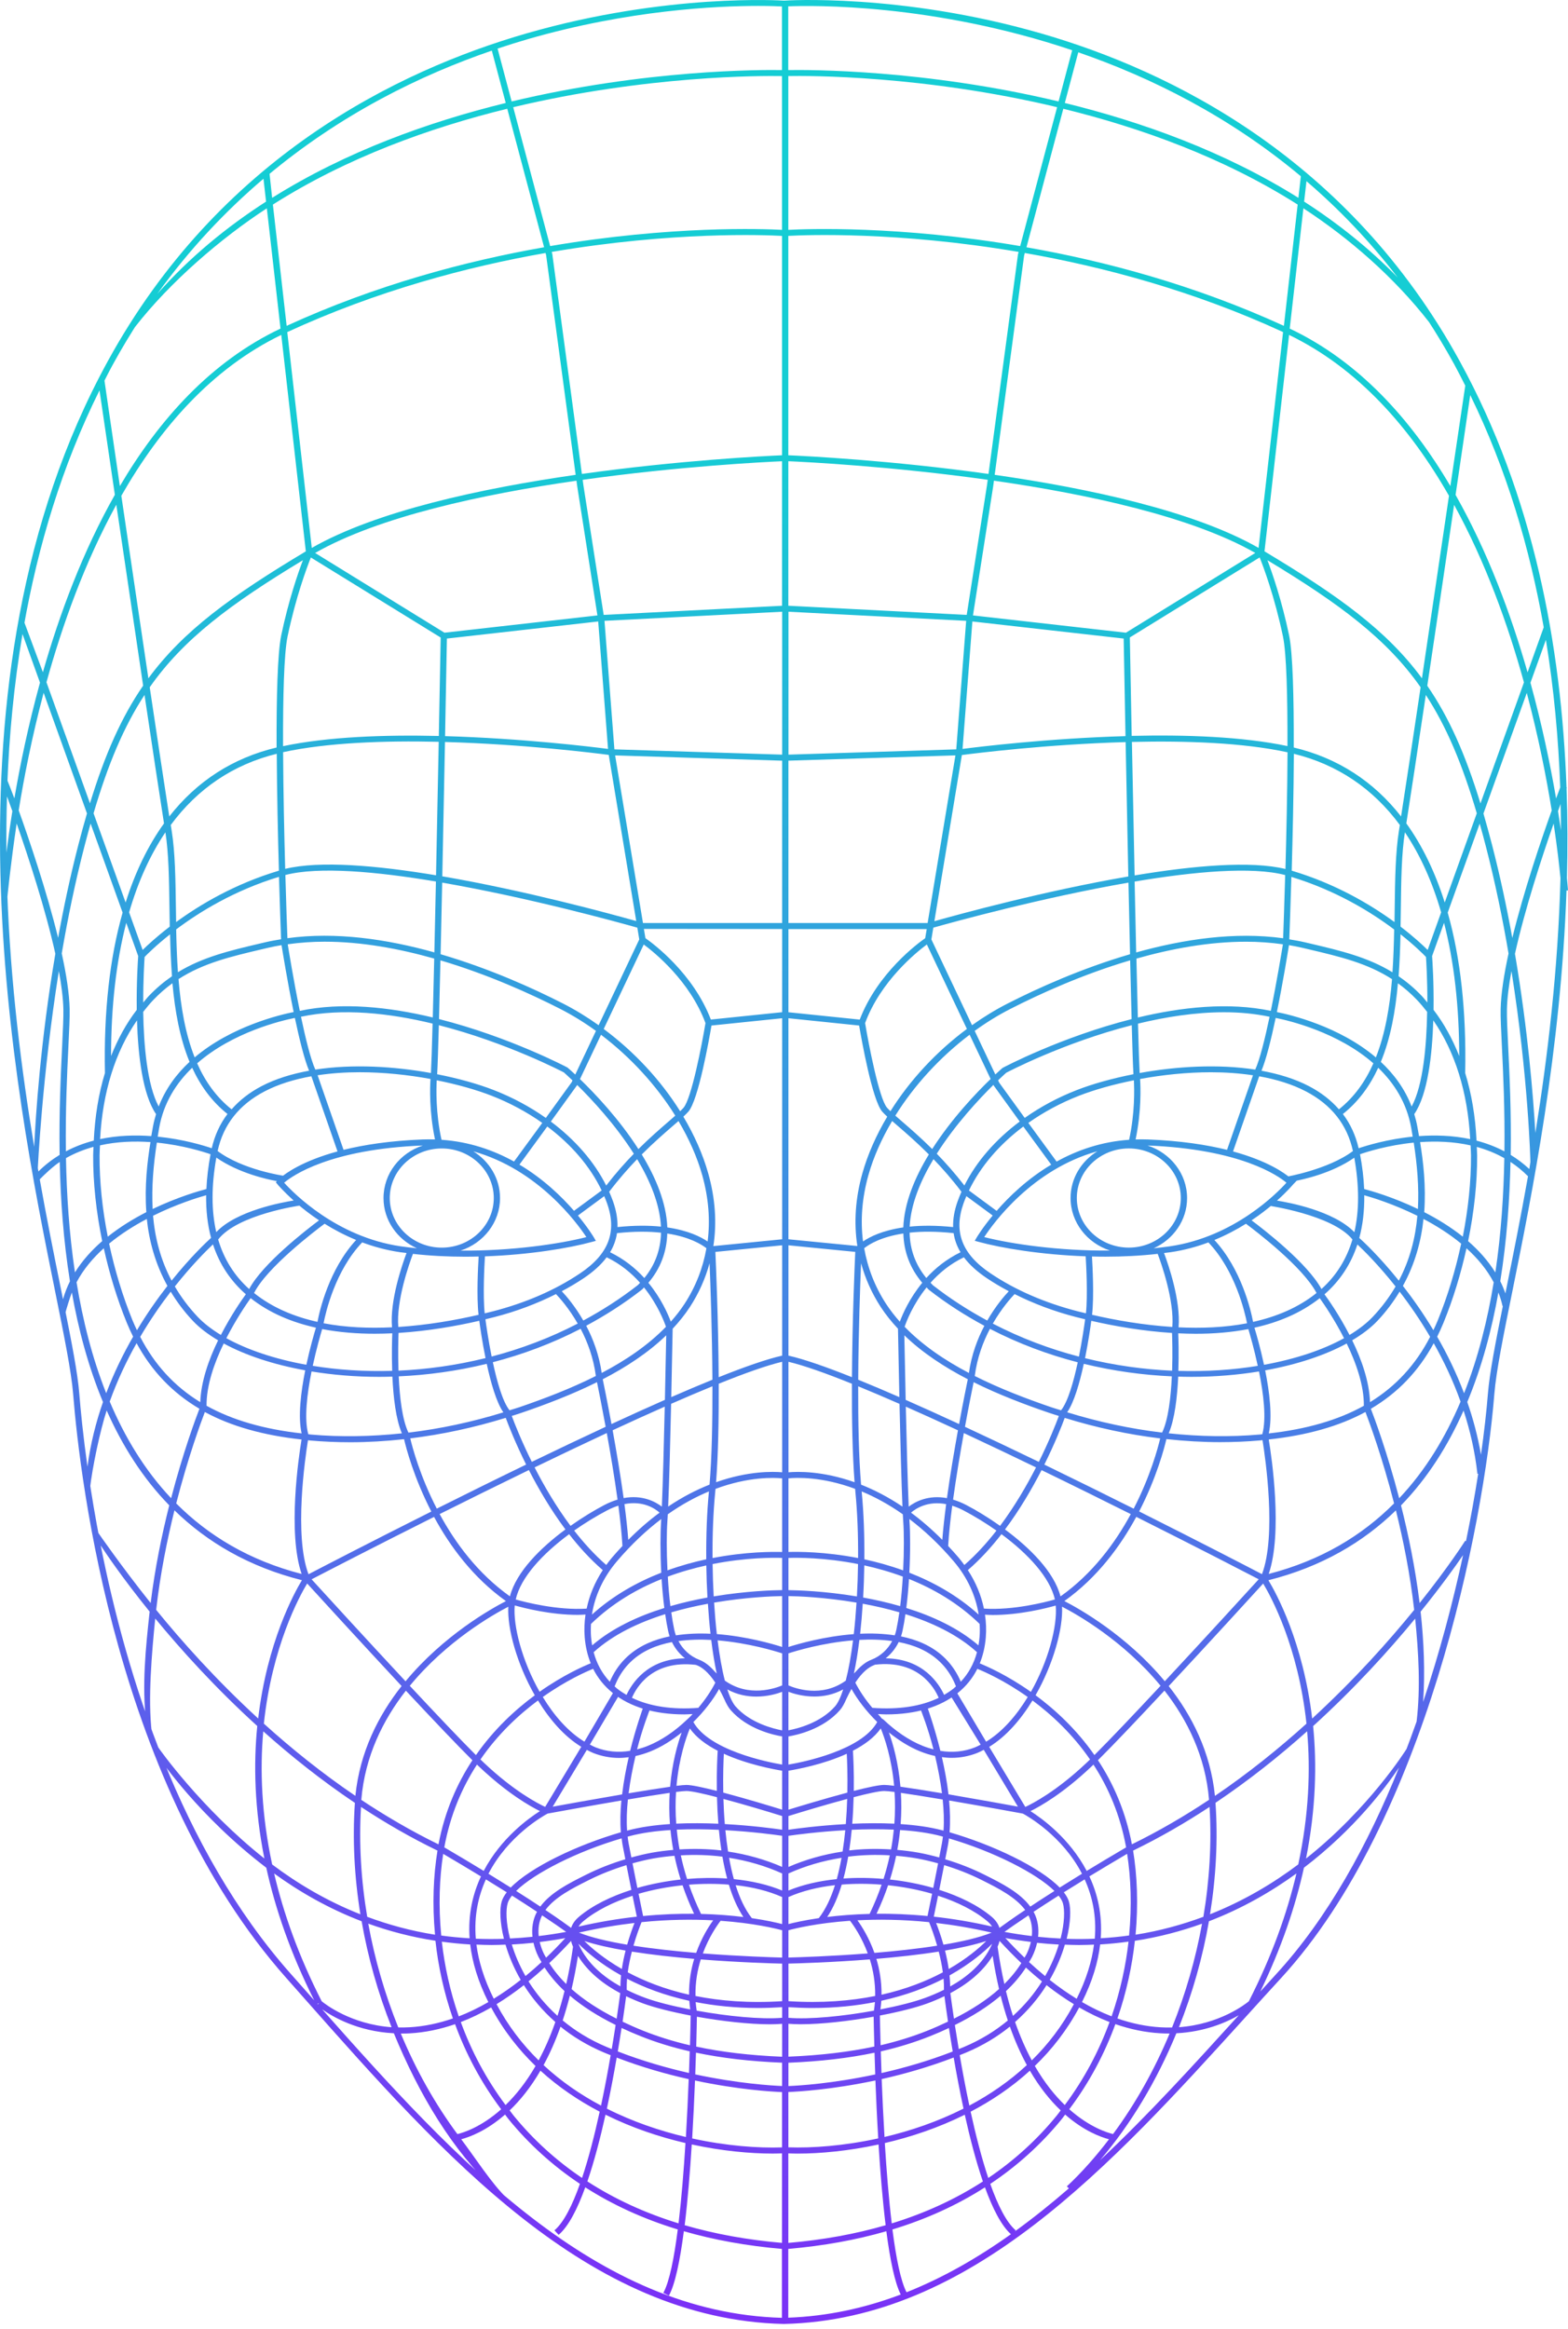 <svg width="200" height="297" viewBox="0 0 200 297" fill="none" xmlns="http://www.w3.org/2000/svg">
<path d="M200 113.531C199.997 113.478 199.957 112.927 199.864 111.963C199.963 108.203 199.954 104.381 199.815 100.522C199.836 100.466 199.852 100.425 199.855 100.419L199.812 100.404C199.149 82.179 195.552 63.145 186.211 46.088C171.999 20.147 149.301 9.018 132.76 4.252C114.846 -0.911 100.088 0.069 99.999 0.083C99.854 0.072 85.093 -0.911 67.179 4.252C50.638 9.018 27.937 20.147 13.728 46.088C-8.683 87.004 1.907 139.328 6.994 164.475C8.169 170.285 9.098 174.874 9.326 177.716C10.23 189.016 14.86 227.784 36.491 252.175L38.792 254.776C56.607 274.916 75.027 295.738 99.974 296.318C123.872 295.765 141.663 276.16 158.864 257.2C160.391 255.517 161.911 253.84 163.435 252.181C181.821 232.135 189.249 194.706 190.607 177.716C190.835 174.874 191.76 170.285 192.939 164.475C195.388 152.366 199.105 133.947 199.809 113.542L200 113.531ZM179.412 222.989C179.332 223.133 174.587 230.649 166.585 236.974C167.85 230.632 167.973 224.948 167.492 220.085C172.819 215.243 177.206 210.392 180.507 206.379C180.939 210.715 181.201 215.21 180.689 219.506C180.183 220.941 179.655 222.374 179.103 223.798L179.412 222.989ZM159.292 255.173C158.83 255.552 155.551 258.106 150.38 258.479C152.102 254.149 153.394 249.598 154.202 244.97C158.472 243.335 162.183 241.181 165.36 238.878C164.173 243.932 162.245 249.383 159.292 255.173ZM51.123 259.288C51.153 259.288 51.181 259.291 51.215 259.291C51.573 259.291 51.94 259.283 52.316 259.259C54.223 259.15 56.132 258.753 58.045 258.094C59.402 261.807 61.321 265.487 63.925 268.947C61.336 271.244 59.072 271.936 58.341 272.109C55.491 268.261 53.057 263.922 51.123 259.288ZM40.545 255.567C40.526 255.546 40.508 255.526 40.489 255.505L40.705 255.405L40.545 255.567ZM41.032 255.17C38.08 249.38 36.152 243.929 34.967 238.878C38.142 241.181 41.856 243.335 46.125 244.97C46.933 249.598 48.226 254.149 49.947 258.482C44.771 258.109 41.489 255.546 41.032 255.17ZM33.579 220.753C37.096 223.898 41.004 227.013 45.267 229.876C44.944 234.556 45.203 239.348 45.968 244.085C41.63 242.37 37.886 240.116 34.714 237.73C33.345 231.358 33.147 225.651 33.579 220.753ZM0.892 101.542C1.074 102.034 1.305 102.669 1.577 103.425C1.253 105.446 1.006 107.235 0.821 108.724C0.796 106.349 0.821 103.955 0.892 101.542ZM34.366 22.021L33.992 22.489C43.512 14.493 53.757 9.53 62.731 6.455L64.508 13.13C54.685 15.537 44.145 19.311 34.711 25.227L34.366 22.021ZM64.702 13.866L69.4 31.526C59.415 33.279 47.964 36.324 36.562 41.546L34.807 26.084C44.243 20.094 54.834 16.284 64.702 13.866ZM165.518 26.084L163.762 41.549C152.361 36.327 140.913 33.282 130.927 31.529L135.626 13.869C145.494 16.287 156.081 20.094 165.518 26.084ZM135.817 13.13L137.535 6.67C146.876 9.894 156.818 14.857 165.925 22.477L165.613 25.227C156.18 19.311 145.639 15.537 135.817 13.13ZM195.212 87.051L197.18 81.582C198.208 87.874 198.781 94.179 199.01 100.398C198.905 100.672 198.726 101.151 198.482 101.813C197.757 97.574 196.705 92.481 195.212 87.051ZM197.924 103.34C196.573 107.108 194.361 113.604 192.896 119.594C192.195 115.728 191.344 111.707 190.298 107.673C189.94 106.294 189.579 104.984 189.215 103.728L194.743 88.351C196.23 93.947 197.245 99.139 197.924 103.34ZM194.842 85.727C192.723 78.311 189.764 70.347 185.659 63.101C186.535 57.164 187.232 52.422 187.531 50.374C192.168 59.862 195.129 69.885 196.903 79.984L194.842 85.727ZM194.382 87.01L188.833 102.443C186.926 96.197 184.816 91.452 182.052 87.439C183.185 79.855 184.437 71.397 185.473 64.372C189.478 71.668 192.343 79.637 194.382 87.01ZM187.627 147.33C187.642 150.628 187.275 154.158 186.581 157.682C185.011 156.432 183.305 155.393 181.661 154.555C181.904 151.234 181.543 148.133 181.133 145.626C183.154 145.485 185.375 145.55 187.574 146.044C187.59 146.474 187.624 146.891 187.627 147.33ZM153.493 244.403C150.821 245.397 147.943 246.194 144.843 246.685C145.204 242.787 145.047 239.119 144.528 235.962C147.949 234.303 151.201 232.417 154.28 230.393C154.56 235.015 154.273 239.737 153.493 244.403ZM46.048 230.396C49.127 232.42 52.381 234.303 55.802 235.962C55.281 239.119 55.127 242.785 55.488 246.685C52.384 246.197 49.509 245.4 46.838 244.403C46.054 239.737 45.767 235.015 46.048 230.396ZM12.753 146.041C14.95 145.547 17.171 145.482 19.194 145.623C18.787 148.133 18.423 151.231 18.667 154.555C17.023 155.396 15.317 156.432 13.747 157.685C13.049 154.161 12.682 150.631 12.701 147.333C12.704 146.894 12.738 146.471 12.753 146.041ZM177.894 115.746C177.885 116.349 177.879 116.958 177.869 117.57C174.809 115.331 170.355 112.683 164.759 111.015C164.885 106.582 165.006 101.175 165.033 96.112C170.598 97.48 175.136 100.557 178.554 105.193C178.511 105.461 178.471 105.717 178.434 105.943C177.993 108.685 177.943 112.116 177.894 115.746ZM181.886 122.018C181.923 122.562 182.068 124.895 182.062 127.828C181.821 127.549 181.599 127.251 181.343 126.984C180.393 125.986 179.409 125.169 178.394 124.474C178.526 122.7 178.597 120.906 178.637 119.126C180.454 120.562 181.58 121.694 181.886 122.018ZM180.855 154.155C177.672 152.625 174.874 151.837 174.001 151.607C173.939 150.204 173.767 148.724 173.473 147.171C174.328 146.874 176.984 146.024 180.325 145.691C180.757 148.509 181.01 151.354 180.855 154.155ZM139.639 247.197C138.47 247.247 137.276 247.253 136.054 247.212C136.579 245.1 136.61 243.358 136.335 242.437C136.224 242.064 135.999 241.675 135.693 241.278C136.511 240.763 137.39 240.219 138.349 239.631C139.312 241.746 139.886 244.261 139.639 247.197ZM61.978 239.631C62.941 240.219 63.817 240.763 64.637 241.278C64.329 241.675 64.107 242.064 63.996 242.437C63.721 243.358 63.749 245.1 64.276 247.212C63.055 247.25 61.861 247.247 60.692 247.197C60.445 244.261 61.016 241.743 61.978 239.631ZM39.351 200.725C37.481 195.782 38.919 185.892 39.283 183.638C39.382 183.647 39.474 183.662 39.57 183.671C41.257 183.821 42.969 183.894 44.7 183.894C46.955 183.894 49.244 183.753 51.539 183.503C51.795 184.609 52.782 188.401 55.016 192.729C47.177 196.659 41.041 199.845 39.351 200.725ZM20.006 145.691C23.343 146.024 26 146.874 26.854 147.171C26.564 148.724 26.388 150.204 26.327 151.607C25.457 151.834 22.656 152.625 19.472 154.155C19.318 151.354 19.574 148.509 20.006 145.691ZM18.445 122.018C18.75 121.697 19.873 120.568 21.693 119.129C21.733 120.909 21.804 122.7 21.937 124.477C20.922 125.172 19.938 125.989 18.988 126.987C18.735 127.251 18.51 127.552 18.269 127.831C18.263 124.898 18.408 122.565 18.445 122.018ZM22.437 115.746C22.387 112.116 22.341 108.685 21.9 105.943C21.863 105.714 21.823 105.461 21.779 105.193C25.201 100.557 29.735 97.48 35.3 96.112C35.328 101.172 35.449 106.579 35.575 111.015C29.979 112.683 25.521 115.331 22.464 117.57C22.455 116.958 22.446 116.349 22.437 115.746ZM36.679 81.155C37.74 76.092 39.16 72.309 39.65 71.082L56.209 81.288C56.191 82.356 56.098 87.298 55.972 93.841C49.087 93.679 41.819 93.932 36.105 95.141C36.087 88.895 36.22 83.35 36.679 81.155ZM168.553 164.357C166.77 161.077 161.236 156.791 159.638 155.599C160.755 154.855 161.708 154.108 162.488 153.434L161.982 153.749C161.529 153.705 169.929 154.843 172.505 158.038C171.761 160.548 170.444 162.66 168.553 164.357ZM161.008 182.873C160.9 182.882 160.795 182.9 160.687 182.909C156.914 183.241 153.012 183.173 149.069 182.756C149.837 180.973 150.161 178.122 150.282 175.528C150.843 175.542 151.401 175.557 151.954 175.557C154.989 175.557 157.892 175.307 160.588 174.869C161.159 177.687 161.557 180.888 161.008 182.873ZM131.492 215.725C128.484 213.604 125.908 212.472 124.971 212.092C125.378 211.086 125.64 209.983 125.739 208.774C125.819 207.806 125.776 206.838 125.637 205.879C125.967 205.896 126.3 205.92 126.633 205.92C130.064 205.92 133.432 205.064 134.66 204.717C134.888 207.344 133.707 211.813 131.492 215.725ZM120.346 233.418C120.309 233.409 120.269 233.394 120.229 233.385C118.61 232.953 116.771 232.706 114.88 232.582C114.985 231.167 114.985 229.834 114.911 228.602C116.327 228.802 118.236 229.111 120.241 229.449C120.38 230.805 120.433 232.156 120.346 233.418ZM135.567 242.646C135.829 243.517 135.792 245.167 135.28 247.171C134.339 247.127 133.383 247.053 132.411 246.953C132.528 245.856 132.368 244.803 131.905 243.894C131.884 243.849 131.85 243.811 131.828 243.77C132.735 243.17 133.79 242.484 135.024 241.702C135.289 242.034 135.477 242.352 135.567 242.646ZM64.764 242.646C64.853 242.352 65.041 242.031 65.307 241.699C66.544 242.482 67.596 243.167 68.502 243.767C68.478 243.808 68.447 243.847 68.425 243.891C67.963 244.8 67.802 245.853 67.919 246.95C66.948 247.05 65.992 247.124 65.051 247.168C64.538 245.164 64.501 243.517 64.764 242.646ZM80.089 229.446C82.094 229.108 84.004 228.799 85.42 228.599C85.346 229.831 85.346 231.164 85.451 232.579C83.56 232.703 81.721 232.953 80.102 233.385C80.064 233.394 80.024 233.409 79.987 233.418C79.901 232.153 79.947 230.799 80.089 229.446ZM81.061 223.904C81.672 223.771 82.292 223.583 82.915 223.336C84.356 222.762 85.71 221.9 86.947 220.906C86.425 222.35 85.737 224.745 85.475 227.822C84.075 228.016 82.178 228.319 80.179 228.655C80.388 227.001 80.715 225.369 81.061 223.904ZM79.352 228.796C75.807 229.399 72.133 230.064 70.495 230.364L74.851 223.121C75.126 223.262 75.397 223.409 75.681 223.521C76.742 223.936 77.837 224.145 78.963 224.145C79.37 224.145 79.781 224.107 80.194 224.054C79.855 225.525 79.546 227.148 79.352 228.796ZM52.097 182.667C51.308 181.035 50.977 178.149 50.857 175.492C54.497 175.333 58.282 174.821 62.083 173.895C62.601 176.301 63.314 178.799 64.205 180.082C60.192 181.32 56.129 182.188 52.097 182.667ZM39.323 182.873C38.774 180.888 39.172 177.69 39.739 174.869C42.432 175.307 45.329 175.557 48.358 175.557C48.917 175.557 49.481 175.545 50.049 175.528C50.169 178.128 50.493 180.979 51.261 182.759C47.319 183.176 43.417 183.247 39.644 182.912C39.533 182.903 39.431 182.885 39.323 182.873ZM27.826 158.044C30.288 154.858 38.203 153.719 38.28 153.711L37.842 153.434C38.623 154.105 39.576 154.855 40.693 155.599C39.082 156.8 33.483 161.133 31.781 164.36C29.89 162.663 28.569 160.553 27.826 158.044ZM57.002 81.42L76.301 79.24L77.556 95.491C75.437 95.217 66.593 94.141 56.771 93.861C56.891 87.607 56.974 82.803 57.002 81.42ZM143.325 81.42C143.35 82.803 143.439 87.607 143.56 93.861C133.691 94.141 124.813 95.226 122.774 95.491L124.027 79.24L143.325 81.42ZM143.918 111.754C133.241 113.586 122.398 116.549 119.18 117.458L122.688 96.271C124.375 96.05 133.463 94.909 143.575 94.62C143.674 99.78 143.794 105.841 143.918 111.754ZM144.377 94.6C151.275 94.435 158.552 94.694 164.225 95.921C164.2 100.951 164.083 106.358 163.96 110.801C159.555 109.727 152.237 110.368 144.72 111.621C144.596 105.741 144.479 99.721 144.377 94.6ZM164.95 151.01L165.579 150.357L165.021 150.613C166.135 150.413 169.87 149.621 172.742 147.612C173.381 151.204 173.384 154.378 172.752 157.111C170.111 154.37 164.315 153.311 162.88 153.084C164.2 151.904 164.928 151.034 164.95 151.01ZM149.227 158.912C148.539 159.012 147.845 159.094 147.151 159.165C149.665 158.029 151.414 155.59 151.414 152.763C151.414 149.654 149.301 147.012 146.376 146.059C146.367 146.059 146.385 146.059 146.376 146.059C158.216 146.521 163.01 149.895 164.086 150.801C162.926 152.09 157.451 157.703 149.227 158.912ZM149.504 174.771C145.904 174.613 142.159 174.101 138.399 173.174C138.818 171.094 139.09 169.217 139.195 168.411C142.156 169.091 145.738 169.72 149.492 169.959C149.517 170.612 149.578 172.533 149.504 174.771ZM114.078 232.529C112.267 232.444 110.429 232.464 108.704 232.538C108.8 231.358 108.855 230.214 108.88 229.152C110.672 228.687 112.156 228.361 112.773 228.361C113.023 228.361 113.483 228.405 114.1 228.484C114.18 229.731 114.186 231.082 114.078 232.529ZM131.183 244.22C131.572 244.985 131.708 245.9 131.609 246.856C130.465 246.718 129.302 246.544 128.117 246.324C128.706 245.894 129.703 245.212 131.183 244.22C131.186 244.226 131.18 244.214 131.183 244.22ZM88.865 256.37C88.81 255.999 88.761 255.635 88.733 255.276C91.099 255.738 93.737 256.029 96.704 256.029C97.688 256.029 98.712 255.991 99.764 255.926V257.279C97.093 257.509 92.771 257.079 88.865 256.37ZM79.938 253.717C79.929 253.249 79.941 252.775 79.981 252.301C82.1 253.399 84.738 254.42 87.922 255.117C87.946 255.476 87.99 255.843 88.042 256.217C85.793 255.782 83.739 255.264 82.31 254.74C81.561 254.467 80.752 254.125 79.938 253.717ZM69.147 244.22C69.144 244.226 69.15 244.211 69.147 244.22C70.631 245.215 71.624 245.894 72.214 246.324C71.026 246.544 69.86 246.721 68.712 246.856C68.614 245.903 68.752 244.997 69.147 244.22ZM86.231 228.484C86.848 228.405 87.308 228.361 87.558 228.361C88.174 228.361 89.658 228.687 91.451 229.152C91.478 230.214 91.534 231.358 91.626 232.535C89.902 232.462 88.067 232.441 86.253 232.526C86.145 231.082 86.151 229.734 86.231 228.484ZM93.107 216.325C92.999 216.066 92.885 215.763 92.771 215.41C94.033 216.096 95.313 216.325 96.454 216.325C97.886 216.325 99.086 215.972 99.764 215.722V220.632C98.648 220.423 95.671 219.694 93.807 217.564C93.626 217.355 93.376 216.964 93.107 216.325C93.11 216.334 93.104 216.317 93.107 216.325ZM86.537 209.247C87.912 209.056 89.331 209.024 90.716 209.1C90.911 210.671 91.145 212.118 91.417 213.381C91.321 213.283 91.225 213.201 91.133 213.095C90.513 212.383 89.862 211.889 89.186 211.63C88.039 211.186 87.113 210.333 86.537 209.247ZM86.006 207.815C85.858 207.123 85.731 206.37 85.623 205.585C87.203 205.123 88.782 204.767 90.294 204.487C90.38 205.808 90.488 207.094 90.624 208.312C89.165 208.241 87.665 208.291 86.21 208.518C86.129 208.288 86.058 208.056 86.006 207.815ZM75.388 208.712C75.345 208.162 75.351 207.612 75.382 207.061C78.109 204.411 81.261 202.59 84.389 201.337C84.467 202.569 84.581 203.822 84.735 205.026C81.391 206.067 78.096 207.585 75.53 209.794C75.468 209.441 75.419 209.083 75.388 208.712ZM85.179 201.031C86.86 200.407 88.52 199.945 90.09 199.601C90.112 200.978 90.161 202.349 90.235 203.693C88.711 203.97 87.113 204.328 85.512 204.79C85.361 203.569 85.253 202.293 85.179 201.031ZM85.127 193.955C85.142 193.711 85.161 193.411 85.179 193.079C87.015 191.784 88.785 190.843 90.427 190.163C90.164 192.835 90.059 195.818 90.084 198.818C88.505 199.157 86.833 199.616 85.136 200.23C85.016 197.762 85.022 195.45 85.127 193.955ZM80.138 196.338C80.034 194.953 79.861 193.399 79.648 191.781C82.017 191.311 83.541 192.346 84.133 192.87C82.819 193.838 81.484 194.982 80.138 196.338ZM50.833 169.956C54.587 169.717 58.171 169.088 61.133 168.408C61.241 169.22 61.509 171.094 61.929 173.165C58.168 174.092 54.423 174.607 50.826 174.766C50.755 172.574 50.808 170.676 50.833 169.956ZM36.244 150.801C37.321 149.892 42.093 146.521 53.933 146.059C53.924 146.059 53.939 146.059 53.933 146.059C51.005 147.012 48.917 149.654 48.917 152.763C48.917 155.59 50.666 158.029 53.18 159.165C52.486 159.094 51.792 159.012 51.104 158.912C42.88 157.703 37.407 152.09 36.244 150.801ZM144.019 145.329C140.469 145.57 137.381 146.662 134.771 148.109L131.165 143.176C133.105 141.805 135.283 140.628 137.646 139.707C139.571 138.957 141.983 138.272 144.627 137.742C144.689 138.842 144.766 141.931 144.019 145.329ZM147.663 159.874C148.107 161.042 149.8 165.793 149.532 169.194C145.802 168.952 142.23 168.323 139.293 167.643C139.562 165.322 139.358 161.474 139.281 160.209C139.852 160.224 140.429 160.233 141.012 160.233C143.205 160.233 145.448 160.121 147.663 159.874ZM137.498 167.208C133.275 166.122 129.524 164.496 126.353 162.366C122.694 159.912 121.599 157.064 122.907 153.408C123.015 153.108 123.135 152.81 123.262 152.513L126.618 154.984C125.294 156.585 124.6 157.75 124.576 157.788L124.332 158.209L124.816 158.341C127.716 159.138 132.797 159.983 138.479 160.186C138.55 161.336 138.754 165.16 138.513 167.455C138.171 167.373 137.819 167.293 137.498 167.208ZM116.2 192.87C116.799 192.355 118.335 191.331 120.683 191.787C120.47 193.405 120.297 194.956 120.192 196.338C118.85 194.985 117.511 193.838 116.2 192.87ZM115.207 193.955C115.312 195.45 115.321 197.762 115.198 200.233C113.501 199.618 111.829 199.16 110.25 198.821C110.274 195.821 110.166 192.835 109.907 190.166C111.548 190.846 113.319 191.787 115.155 193.082C115.17 193.417 115.188 193.711 115.207 193.955ZM124.946 208.709C124.915 209.082 124.866 209.441 124.804 209.794C122.237 207.582 118.943 206.064 115.599 205.026C115.753 203.819 115.867 202.566 115.944 201.331C119.072 202.581 122.225 204.408 124.952 207.058C124.983 207.609 124.989 208.159 124.946 208.709ZM114.818 204.79C113.217 204.328 111.619 203.97 110.095 203.693C110.173 202.349 110.219 200.972 110.24 199.595C111.811 199.939 113.47 200.401 115.155 201.025C115.077 202.287 114.969 203.569 114.818 204.79ZM114.127 208.515C112.668 208.291 111.172 208.241 109.713 208.312C109.849 207.091 109.96 205.802 110.043 204.481C111.555 204.761 113.134 205.117 114.713 205.579C114.602 206.364 114.476 207.12 114.328 207.809C114.275 208.05 114.211 208.288 114.127 208.515ZM111.147 211.624C110.472 211.883 109.824 212.38 109.204 213.092C109.111 213.198 109.01 213.281 108.917 213.378C109.192 212.113 109.426 210.668 109.617 209.094C111.002 209.018 112.421 209.05 113.8 209.241C113.22 210.327 112.295 211.183 111.147 211.624ZM108.007 223.615C108.053 224.492 108.124 226.31 108.081 228.569C105.163 229.343 101.84 230.355 100.573 230.743V225.775C101.634 225.604 104.999 224.989 108.007 223.615ZM118.023 254.734C116.598 255.258 114.547 255.776 112.298 256.211C112.347 255.841 112.391 255.473 112.412 255.111C115.596 254.414 118.233 253.393 120.353 252.296C120.393 252.769 120.408 253.243 120.402 253.708C119.584 254.117 118.773 254.458 118.023 254.734ZM100.569 257.282V255.926C101.621 255.991 102.646 256.029 103.63 256.029C106.597 256.029 109.235 255.738 111.598 255.276C111.573 255.635 111.527 255.999 111.471 256.37C107.566 257.079 103.241 257.512 100.569 257.282ZM108.423 244.909C108.877 245.494 109.907 246.971 110.685 249.071C105.949 249.442 101.834 249.566 100.569 249.598V246.118C101.415 245.888 104.21 245.203 108.423 244.909ZM118.505 245.085C118.739 245.662 119.153 246.747 119.535 248.086C116.975 248.486 114.183 248.783 111.533 249.004C110.851 247.088 109.95 245.653 109.37 244.85C111.974 244.711 115.053 244.735 118.505 245.085ZM90.966 244.853C90.386 245.653 89.479 247.091 88.798 249.004C86.148 248.783 83.359 248.486 80.799 248.086C81.181 246.75 81.595 245.665 81.832 245.085C85.284 244.735 88.366 244.714 90.966 244.853ZM91.913 244.911C96.127 245.206 98.922 245.891 99.767 246.121V249.601C98.503 249.568 94.384 249.442 89.649 249.074C90.427 246.977 91.46 245.497 91.913 244.911ZM100.569 250.369C101.874 250.339 106.104 250.216 110.947 249.833C111.373 251.189 111.653 252.769 111.629 254.499C108.494 255.126 104.83 255.429 100.573 255.161L100.569 250.369ZM111.783 249.766C114.417 249.542 117.184 249.245 119.736 248.839C119.948 249.668 120.14 250.566 120.26 251.484C118.196 252.584 115.611 253.625 112.44 254.337C112.455 252.646 112.187 251.104 111.783 249.766ZM120.538 248.709C122.512 248.371 124.329 247.968 125.803 247.486C124.881 248.404 123.302 249.751 121.013 251.066C120.892 250.248 120.726 249.451 120.538 248.709ZM120.337 247.959C120.01 246.806 119.658 245.838 119.402 245.188C121.627 245.447 123.996 245.844 126.482 246.421C124.918 247.047 122.759 247.553 120.337 247.959ZM99.764 233.3C98.675 233.141 95.847 232.762 92.45 232.579C92.358 231.467 92.305 230.385 92.274 229.373C94.813 230.052 97.759 230.932 99.764 231.555V233.3ZM99.764 234.074V238.042C97.59 237.095 95.263 236.442 92.864 236.083C92.722 235.177 92.611 234.262 92.521 233.359C95.967 233.55 98.82 233.935 99.764 234.074ZM99.764 238.878V241.055C97.954 240.302 95.85 239.819 93.604 239.598C93.363 238.725 93.163 237.81 92.996 236.88C95.356 237.254 97.639 237.916 99.764 238.878ZM99.764 241.884V245.329C99.086 245.153 97.762 244.847 95.896 244.573C95.02 243.458 94.344 241.999 93.832 240.369C96.007 240.613 98.037 241.116 99.764 241.884ZM94.819 244.429C93.292 244.238 91.478 244.085 89.418 244.035C88.804 242.764 88.298 241.522 87.878 240.31C89.597 240.172 91.312 240.166 92.968 240.302C93.437 241.849 94.042 243.264 94.819 244.429ZM88.532 244.017C86.558 243.997 84.377 244.076 82.029 244.305C81.971 244.029 81.78 243.123 81.45 241.47C83.233 240.949 85.136 240.587 87.061 240.384C87.462 241.57 87.949 242.779 88.532 244.017ZM81.228 244.385C78.898 244.641 76.412 245.047 73.796 245.65C73.941 245.415 74.138 245.188 74.401 244.97C76.033 243.605 78.226 242.517 80.681 241.72C80.978 243.188 81.156 244.047 81.228 244.385ZM80.931 245.188C80.675 245.838 80.324 246.809 79.994 247.959C77.572 247.55 75.413 247.047 73.852 246.421C76.338 245.844 78.707 245.447 80.931 245.188ZM79.793 248.709C79.605 249.451 79.438 250.245 79.318 251.057C77.035 249.745 75.459 248.404 74.533 247.489C76.008 247.971 77.822 248.374 79.793 248.709ZM80.595 248.842C83.143 249.245 85.913 249.545 88.545 249.769C88.141 251.11 87.872 252.649 87.891 254.337C84.723 253.622 82.134 252.581 80.071 251.478C80.191 250.566 80.382 249.671 80.595 248.842ZM89.384 249.836C94.23 250.219 98.459 250.342 99.767 250.372V255.161C95.51 255.432 91.846 255.129 88.708 254.499C88.677 252.769 88.958 251.195 89.384 249.836ZM121.114 251.878C123.789 250.383 125.566 248.839 126.544 247.842C126.516 247.909 126.494 247.971 126.464 248.039C125.378 250.41 123.32 252.096 121.198 253.284C121.192 252.816 121.164 252.343 121.114 251.878ZM119.106 244.385C119.177 244.047 119.356 243.185 119.652 241.717C122.108 242.514 124.304 243.602 125.936 244.967C126.195 245.185 126.393 245.409 126.541 245.647C123.925 245.044 121.432 244.638 119.106 244.385ZM118.307 244.303C115.957 244.076 113.776 243.997 111.804 244.014C112.387 242.776 112.878 241.564 113.279 240.378C115.204 240.581 117.107 240.943 118.89 241.464C118.557 243.117 118.366 244.026 118.307 244.303ZM110.916 244.032C108.855 244.085 107.044 244.238 105.514 244.426C106.292 243.261 106.893 241.843 107.362 240.296C109.019 240.16 110.734 240.166 112.452 240.305C112.033 241.517 111.53 242.761 110.916 244.032ZM104.438 244.573C102.571 244.847 101.248 245.153 100.569 245.329V241.884C102.297 241.116 104.327 240.613 106.502 240.369C105.989 242.002 105.314 243.458 104.438 244.573ZM100.569 241.055V238.878C102.695 237.916 104.978 237.254 107.338 236.88C107.171 237.81 106.97 238.725 106.73 239.598C104.484 239.819 102.38 240.305 100.569 241.055ZM100.569 238.045V234.077C101.513 233.938 104.367 233.556 107.813 233.362C107.726 234.265 107.615 235.18 107.473 236.083C105.07 236.442 102.744 237.101 100.569 238.045ZM100.569 233.303V231.555C102.575 230.932 105.521 230.052 108.059 229.373C108.029 230.388 107.973 231.467 107.884 232.582C104.49 232.767 101.661 233.144 100.569 233.303ZM92.456 214.287C92.086 212.857 91.778 211.109 91.531 209.156C95.433 209.48 98.851 210.515 99.767 210.815V214.899C98.91 215.263 95.51 216.47 92.456 214.287ZM91.228 190.225C91.241 190.099 91.25 189.966 91.263 189.84C95.513 188.257 98.762 188.398 99.764 188.498V197.886C98.592 197.85 95.137 197.836 90.883 198.662C90.865 195.738 90.972 192.832 91.228 190.225ZM62.836 167.211C62.515 167.293 62.166 167.376 61.824 167.461C61.58 165.172 61.784 161.339 61.855 160.192C67.537 159.989 72.618 159.144 75.517 158.347L76.002 158.215L75.758 157.794C75.737 157.756 75.042 156.591 73.719 154.987L77.069 152.516C77.196 152.813 77.316 153.11 77.424 153.411C78.732 157.067 77.637 159.915 73.978 162.369C70.804 164.496 67.059 166.125 62.836 167.211ZM50.805 169.197C50.512 165.852 52.224 161.054 52.671 159.877C54.886 160.124 57.129 160.236 59.322 160.236C59.902 160.236 60.479 160.227 61.053 160.212C60.972 161.48 60.772 165.334 61.04 167.646C58.103 168.326 54.534 168.955 50.805 169.197ZM55.707 137.742C58.35 138.272 60.763 138.957 62.688 139.707C65.051 140.628 67.228 141.808 69.169 143.176L65.566 148.103C62.956 146.659 59.868 145.57 56.314 145.329C55.568 141.934 55.645 138.839 55.707 137.742ZM118.011 119.626C117.073 120.279 111.937 124.06 109.66 130.005L100.566 129.067V118.464H118.202L118.011 119.626ZM130.526 143.638L134.083 148.501C131.051 150.307 128.716 152.557 127.121 154.393L123.592 151.793C125.051 148.748 127.451 145.941 130.526 143.638ZM109.105 190.222C109.361 192.829 109.469 195.732 109.451 198.659C105.194 197.833 101.742 197.847 100.569 197.883V188.495C101.575 188.395 104.82 188.254 109.071 189.837C109.084 189.963 109.093 190.099 109.105 190.222ZM107.877 214.293C104.802 216.508 101.427 215.275 100.569 214.899V210.812C101.486 210.512 104.904 209.474 108.806 209.153C108.559 211.112 108.244 212.863 107.877 214.293ZM85.118 156.502C84.994 153.355 83.64 150.13 81.857 147.2C83.359 145.694 84.738 144.5 85.821 143.564C86.08 143.341 86.317 143.135 86.543 142.938C87.878 145.191 88.921 147.524 89.572 149.845C90.386 152.749 90.605 155.588 90.257 158.297C89.371 157.691 87.752 156.885 85.118 156.502ZM78.186 153.161C78.041 152.757 77.877 152.357 77.701 151.957C78.908 150.366 80.117 148.992 81.268 147.797C82.918 150.545 84.161 153.528 84.306 156.402C82.779 156.247 80.947 156.232 78.763 156.458C78.793 155.429 78.602 154.334 78.186 153.161ZM66.254 148.495L69.807 143.635C72.886 145.938 75.286 148.745 76.742 151.79L73.216 154.387C71.621 152.552 69.289 150.301 66.254 148.495ZM90.346 149.645C89.655 147.18 88.56 144.729 87.163 142.379C87.416 142.143 87.641 141.926 87.807 141.734C89.072 140.287 90.445 132.567 90.75 130.761L99.767 129.831V158.015L90.991 158.885C90.988 158.882 90.994 158.888 90.991 158.885C91.448 155.932 91.235 152.819 90.346 149.645ZM100.569 173.636C102.513 174.095 105.317 175.086 108.664 176.437C108.646 180.888 108.726 185.424 109.003 188.992C104.894 187.536 101.723 187.622 100.573 187.727L100.569 173.636ZM100.569 172.85V158.782L109.09 159.624C109.016 161.242 108.716 168.199 108.667 175.598C105.314 174.26 102.513 173.286 100.569 172.85ZM99.767 158.782V172.85C97.827 173.286 95.023 174.26 91.67 175.601C91.62 168.202 91.321 161.245 91.247 159.627L99.767 158.782ZM99.767 173.633V187.725C98.617 187.622 95.445 187.533 91.337 188.99C91.614 185.421 91.691 180.885 91.676 176.434C95.023 175.083 97.821 174.092 99.767 173.633ZM100.569 210V203.511C101.695 203.525 105.138 203.643 109.25 204.34C109.161 205.729 109.047 207.082 108.902 208.359C105.15 208.644 101.831 209.597 100.569 210ZM100.569 202.752V198.645C101.671 198.606 105.15 198.577 109.441 199.427C109.423 200.816 109.377 202.201 109.3 203.555C105.163 202.866 101.729 202.766 100.569 202.752ZM109.83 189.301C109.537 185.786 109.451 181.244 109.463 176.76C111.11 177.434 112.878 178.187 114.732 179.002C114.837 183.706 114.976 188.99 115.108 192.099C113.26 190.855 111.481 189.952 109.83 189.301ZM109.466 175.922C109.503 169.785 109.713 163.901 109.83 161.065C110.367 163.022 111.197 164.899 112.347 166.661C112.989 167.643 113.729 168.555 114.538 169.42C114.55 170.126 114.618 173.792 114.713 178.14C112.869 177.334 111.107 176.587 109.466 175.922ZM113.026 166.258C111.588 164.051 110.669 161.66 110.228 159.153C110.882 158.635 112.406 157.706 115.222 157.276C115.29 159.63 116.086 161.733 117.635 163.563C116.015 165.534 115.142 167.52 114.772 168.523C114.133 167.805 113.544 167.052 113.026 166.258ZM116.021 157.17C117.542 157.006 119.399 156.991 121.636 157.232C121.762 158.088 122.055 158.897 122.518 159.668C120.717 160.542 119.276 161.718 118.153 162.954C116.777 161.277 116.068 159.338 116.021 157.17ZM121.571 156.458C119.387 156.235 117.555 156.247 116.028 156.402C116.173 153.525 117.416 150.542 119.066 147.795C120.22 148.989 121.429 150.363 122.635 151.957C122.459 152.354 122.296 152.755 122.151 153.158C121.731 154.331 121.54 155.426 121.571 156.458ZM115.216 156.5C112.582 156.882 110.962 157.685 110.08 158.294C109.731 155.585 109.95 152.743 110.765 149.842C111.416 147.521 112.458 145.191 113.794 142.935C114.019 143.132 114.254 143.338 114.513 143.561C115.599 144.497 116.975 145.694 118.477 147.197C116.694 150.127 115.34 153.352 115.216 156.5ZM109.987 149.642C109.096 152.816 108.902 155.92 109.355 158.874C109.352 158.877 109.358 158.871 109.355 158.874L100.566 158.015V129.831L109.583 130.761C109.892 132.567 111.261 140.287 112.526 141.734C112.693 141.926 112.915 142.143 113.168 142.379C111.77 144.729 110.678 147.177 109.987 149.642ZM99.764 129.061L90.67 129.999C88.394 124.054 83.26 120.276 82.323 119.62L82.128 118.441L99.767 118.455L99.764 129.061ZM82.11 120.429C83.449 121.418 87.999 125.077 89.985 130.452C89.535 133.153 88.199 140.084 87.187 141.243C87.073 141.375 86.919 141.525 86.752 141.687C84.272 137.725 80.894 134.091 77.004 131.202L82.11 120.429ZM86.132 142.252C85.873 142.482 85.593 142.723 85.281 142.996C84.223 143.911 82.887 145.064 81.428 146.515C78.96 142.661 75.841 139.39 73.978 137.592L76.659 131.938C80.419 134.786 83.717 138.381 86.132 142.252ZM80.845 147.109C79.71 148.274 78.519 149.616 77.322 151.163C75.792 148.115 73.352 145.315 70.261 143.005L73.605 138.372L73.62 138.339C75.474 140.166 78.485 143.385 80.845 147.109ZM72.911 137.998L69.622 142.543C67.633 141.14 65.405 139.934 62.987 138.992C61 138.219 58.502 137.51 55.759 136.971C55.818 136.045 55.892 133.8 55.975 130.717C64.739 132.962 71.84 136.701 71.914 136.733C71.936 136.754 72.356 137.118 73.022 137.757L72.911 137.998ZM56.348 146.435C60.004 146.435 62.981 149.271 62.981 152.757C62.981 156.244 60.007 159.08 56.348 159.08C52.693 159.08 49.716 156.244 49.716 152.757C49.716 149.271 52.69 146.435 56.348 146.435ZM63.78 152.757C63.78 150.263 62.416 148.068 60.368 146.803C68.647 149.112 73.629 155.97 74.793 157.738C71.313 158.624 65.226 159.515 58.745 159.459C61.67 158.506 63.78 155.864 63.78 152.757ZM78.698 157.232C80.931 156.991 82.788 157.008 84.312 157.176C84.266 159.35 83.55 161.295 82.184 162.957C81.061 161.718 79.62 160.542 77.816 159.668C78.278 158.897 78.571 158.088 78.698 157.232ZM85.111 157.282C87.918 157.715 89.445 158.641 90.106 159.156C89.665 161.662 88.745 164.054 87.308 166.255C86.789 167.052 86.2 167.802 85.562 168.517C85.192 167.517 84.319 165.534 82.702 163.563C84.241 161.748 85.04 159.641 85.111 157.282ZM87.989 166.661C89.14 164.899 89.97 163.022 90.507 161.065C90.624 163.901 90.834 169.785 90.868 175.922C89.227 176.587 87.468 177.334 85.62 178.14C85.716 173.792 85.784 170.126 85.799 169.42C86.607 168.555 87.348 167.643 87.989 166.661ZM90.871 176.757C90.883 181.241 90.797 185.783 90.504 189.298C88.853 189.949 87.073 190.852 85.225 192.096C85.358 188.987 85.497 183.703 85.602 178.996C87.456 178.181 89.22 177.431 90.871 176.757ZM99.764 198.642V202.746C98.608 202.76 95.168 202.86 91.031 203.549C90.957 202.196 90.911 200.813 90.892 199.427C95.186 198.577 98.663 198.604 99.764 198.642ZM99.764 203.511V209.997C98.499 209.594 95.183 208.638 91.432 208.353C91.287 207.079 91.173 205.726 91.084 204.34C95.199 203.643 98.638 203.525 99.764 203.511ZM100.566 215.713C101.242 215.964 102.445 216.317 103.876 216.317C105.018 216.317 106.295 216.09 107.553 215.405C107.23 216.399 106.878 217.146 106.523 217.555C104.66 219.688 101.686 220.418 100.566 220.623V215.713ZM115.907 192.105C115.775 189.092 115.642 183.982 115.537 179.355C117.666 180.296 119.902 181.314 122.188 182.373C121.71 185.009 121.188 188.086 120.784 191.019C118.412 190.575 116.743 191.469 115.907 192.105ZM115.519 178.49C115.438 174.939 115.38 171.791 115.349 170.259C117.659 172.492 120.473 174.324 123.444 175.863C123.292 176.598 122.848 178.772 122.333 181.573C119.988 180.488 117.7 179.449 115.519 178.49ZM115.386 169.17C115.611 168.502 116.441 166.322 118.187 164.151C118.276 164.245 118.357 164.343 118.452 164.434C120.732 166.214 123.117 167.735 125.557 169.047C124.687 170.697 123.915 172.733 123.585 175.06C120.528 173.456 117.666 171.527 115.386 169.17ZM118.989 163.872C118.884 163.769 118.792 163.66 118.693 163.557C119.785 162.327 121.182 161.156 122.947 160.312C123.653 161.257 124.631 162.145 125.887 162.986C126.769 163.578 127.704 164.125 128.672 164.64C128.111 165.231 126.994 166.52 125.924 168.379C123.542 167.093 121.216 165.608 118.989 163.872ZM125.538 157.735C126.701 155.964 131.649 149.101 139.972 146.794C137.918 148.056 136.551 150.254 136.551 152.752C136.551 155.858 138.661 158.5 141.585 159.453C135.101 159.509 129.018 158.621 125.538 157.735ZM137.35 152.755C137.35 149.268 140.324 146.432 143.982 146.432C147.638 146.432 150.612 149.268 150.612 152.755C150.612 156.241 147.638 159.077 143.982 159.077C140.327 159.077 137.35 156.241 137.35 152.755ZM137.341 138.99C134.925 139.931 132.692 141.137 130.705 142.54L127.454 138.054L127.309 137.745C127.941 137.139 128.333 136.792 128.342 136.783C128.459 136.721 135.579 132.968 144.356 130.72C144.439 133.8 144.513 136.042 144.572 136.968C141.829 137.51 139.327 138.216 137.341 138.99ZM126.76 138.428L130.067 143.002C126.976 145.312 124.536 148.112 123.009 151.16C121.812 149.613 120.618 148.268 119.486 147.103C121.855 143.361 124.881 140.134 126.713 138.325L126.76 138.428ZM118.903 146.509C117.443 145.059 116.108 143.905 115.05 142.99C114.735 142.72 114.457 142.479 114.198 142.249C116.614 138.375 119.914 134.78 123.678 131.932L126.356 137.577C124.517 139.351 121.386 142.632 118.903 146.509ZM113.578 141.684C113.409 141.522 113.257 141.372 113.143 141.24C112.131 140.081 110.796 133.15 110.345 130.449C112.329 125.083 116.882 121.418 118.221 120.426L123.329 131.197C119.436 134.085 116.061 137.722 113.578 141.684ZM118.32 117.69H100.566V96.988L121.867 96.315L118.32 117.69C118.323 117.69 118.317 117.69 118.32 117.69ZM99.764 117.69H82.011C82.008 117.69 82.014 117.69 82.011 117.69L78.46 96.318L99.764 96.991V117.69ZM81.539 119.782L76.356 130.723C74.913 129.696 73.404 128.769 71.847 127.972C67.947 125.981 62.379 123.474 56.2 121.668C56.265 118.788 56.333 115.693 56.401 112.539C67.46 114.454 78.738 117.561 81.292 118.282L81.539 119.782ZM71.467 128.646C73.031 129.446 74.555 130.387 76.014 131.444L73.377 137.013C72.831 136.504 72.47 136.189 72.38 136.115C72.26 136.051 64.97 132.209 55.997 129.934C56.055 127.755 56.117 125.213 56.179 122.45C62.212 124.236 67.645 126.695 71.467 128.646ZM55.201 129.734C49.697 128.413 43.636 127.737 38.24 128.89C37.435 124.951 36.793 120.979 36.701 120.4C38.246 120.182 39.817 120.07 41.402 120.07C46.097 120.07 50.891 120.953 55.386 122.224C55.321 124.992 55.256 127.546 55.201 129.734ZM55.179 130.514C55.096 133.574 55.022 135.833 54.966 136.815C50.286 135.968 44.981 135.645 40.221 136.38C39.635 135.089 38.977 132.432 38.391 129.64C43.725 128.502 49.734 129.193 55.179 130.514ZM45.872 136.715C48.938 136.715 52.045 137.048 54.911 137.574C54.846 138.578 54.729 141.711 55.484 145.285C54.963 145.27 54.439 145.265 53.899 145.288C49.719 145.453 46.421 145.968 43.821 146.612L40.511 137.101C42.244 136.839 44.049 136.715 45.872 136.715ZM50.981 159.656C51.271 159.697 51.564 159.727 51.854 159.765C51.311 161.209 49.688 165.878 50.006 169.238C47.091 169.379 44.108 169.264 41.273 168.723C41.541 167.326 42.769 161.995 46.199 158.412C47.671 158.962 49.266 159.403 50.981 159.656ZM61.916 168.217C62.299 168.126 62.684 168.032 63.042 167.94C65.893 167.208 68.512 166.208 70.915 165.002C71.356 165.458 72.55 166.781 73.688 168.764C70.107 170.62 66.405 172 62.709 172.968C62.287 170.862 62.015 168.955 61.916 168.217ZM71.655 164.64C72.624 164.125 73.555 163.578 74.441 162.986C75.696 162.145 76.674 161.257 77.381 160.312C79.145 161.156 80.546 162.33 81.638 163.56C81.548 163.654 81.465 163.751 81.373 163.845C79.136 165.593 76.795 167.087 74.401 168.376C73.33 166.517 72.217 165.231 71.655 164.64ZM81.912 164.407C81.996 164.328 82.067 164.24 82.147 164.157C83.887 166.328 84.716 168.505 84.945 169.17C82.665 171.527 79.805 173.456 76.748 175.06C76.412 172.727 75.641 170.691 74.771 169.041C77.223 167.723 79.62 166.196 81.912 164.407ZM84.979 170.259C84.951 171.788 84.889 174.936 84.809 178.49C82.628 179.449 80.339 180.488 77.995 181.573C77.473 178.743 77.026 176.563 76.881 175.863C79.852 174.327 82.668 172.492 84.979 170.259ZM84.79 179.352C84.686 183.98 84.55 189.09 84.42 192.102C83.584 191.467 81.918 190.569 79.546 191.014C79.142 188.08 78.621 185 78.143 182.367C80.428 181.308 82.659 180.293 84.79 179.352ZM99.761 230.741C98.493 230.349 95.171 229.34 92.253 228.566C92.21 226.307 92.281 224.489 92.327 223.612C95.334 224.986 98.703 225.604 99.764 225.775L99.761 230.741ZM91.432 228.352C89.705 227.91 88.221 227.59 87.555 227.59C87.305 227.59 86.867 227.631 86.287 227.702C86.611 224.148 87.511 221.55 87.993 220.382C88.801 221.55 90.096 222.483 91.543 223.23C91.5 223.91 91.395 225.845 91.432 228.352ZM91.694 233.312C91.778 234.183 91.882 235.065 92.015 235.942C90.26 235.733 88.471 235.701 86.678 235.812C86.515 234.944 86.407 234.109 86.324 233.291C88.128 233.209 89.973 233.232 91.694 233.312ZM92.145 236.736C92.308 237.683 92.509 238.619 92.749 239.522C91.081 239.407 89.356 239.428 87.635 239.575C87.308 238.545 87.046 237.545 86.839 236.568C88.622 236.465 90.402 236.515 92.145 236.736ZM86.817 239.648C84.926 239.857 83.057 240.216 81.298 240.722C81.123 239.849 80.919 238.804 80.678 237.586C81.542 237.348 82.415 237.133 83.3 236.971C84.207 236.807 85.118 236.701 86.028 236.621C86.234 237.604 86.493 238.616 86.817 239.648ZM80.53 240.966C77.924 241.796 75.595 242.94 73.867 244.385C73.352 244.814 73.019 245.294 72.849 245.818C72.266 245.388 71.214 244.632 69.57 243.535C70.782 241.893 73.056 240.746 74.928 239.807L75.123 239.71C76.662 238.937 78.266 238.316 79.904 237.816C80.145 239.045 80.355 240.093 80.53 240.966ZM73.867 248.027C73.836 247.959 73.815 247.895 73.787 247.83C74.765 248.827 76.538 250.375 79.213 251.866C79.167 252.334 79.136 252.805 79.133 253.272C77.01 252.084 74.953 250.401 73.867 248.027ZM100.566 258.041C101.044 258.079 101.553 258.103 102.118 258.103C104.752 258.103 108.226 257.712 111.434 257.138C111.447 257.809 111.471 259.147 111.524 260.945C108.272 261.642 104.672 262.066 100.566 262.236V258.041ZM112.23 256.991C114.618 256.538 116.805 255.991 118.307 255.44C118.989 255.19 119.723 254.881 120.464 254.523C120.547 255.158 120.698 256.291 120.917 257.767C120.087 258.162 119.223 258.547 118.301 258.918C116.429 259.668 114.451 260.286 112.323 260.78C112.267 258.862 112.239 257.509 112.23 256.991ZM121.219 254.137C123.268 253.049 125.298 251.51 126.612 249.38C126.846 250.883 127.121 252.293 127.429 253.611C125.896 254.979 123.98 256.235 121.676 257.391C121.429 255.726 121.275 254.558 121.219 254.137ZM127.244 248.221C127.355 247.962 127.438 247.715 127.497 247.474C128.419 248.483 129.345 249.427 130.27 250.307C129.684 251.239 128.962 252.125 128.108 252.972C127.775 251.501 127.482 249.927 127.244 248.221ZM130.677 249.61C129.863 248.827 129.049 247.998 128.234 247.112C129.339 247.312 130.421 247.477 131.489 247.606C131.368 248.127 131.19 248.654 130.934 249.168C130.859 249.318 130.758 249.463 130.677 249.61ZM127.485 245.818C127.315 245.291 126.982 244.814 126.467 244.382C124.742 242.938 122.41 241.793 119.803 240.963C119.979 240.09 120.186 239.042 120.427 237.813C122.068 238.313 123.669 238.934 125.208 239.707L125.402 239.804C127.275 240.743 129.548 241.89 130.761 243.532C129.12 244.632 128.068 245.388 127.485 245.818ZM119.038 240.722C117.28 240.216 115.411 239.854 113.517 239.648C113.84 238.613 114.1 237.604 114.306 236.624C115.216 236.704 116.126 236.81 117.033 236.974C117.919 237.136 118.792 237.348 119.655 237.589C119.418 238.81 119.214 239.849 119.038 240.722ZM112.696 239.572C110.975 239.422 109.253 239.401 107.584 239.519C107.825 238.619 108.025 237.683 108.189 236.733C109.932 236.51 111.709 236.462 113.492 236.565C113.285 237.542 113.023 238.545 112.696 239.572ZM108.319 235.939C108.451 235.059 108.559 234.177 108.639 233.309C110.364 233.232 112.202 233.209 114.007 233.291C113.924 234.109 113.816 234.944 113.655 235.812C111.863 235.701 110.074 235.73 108.319 235.939ZM112.776 227.587C112.11 227.587 110.626 227.908 108.902 228.349C108.939 225.842 108.834 223.904 108.791 223.227C110.237 222.48 111.533 221.547 112.341 220.379C112.822 221.55 113.72 224.145 114.047 227.699C113.467 227.628 113.026 227.587 112.776 227.587ZM100.569 224.995V221.403C101.655 221.224 104.999 220.494 107.14 218.043C107.424 217.72 107.692 217.24 107.945 216.643C108.167 216.155 108.393 215.74 108.609 215.352C109.392 216.749 110.527 218.226 111.891 219.567C109.889 223.174 102.494 224.669 100.569 224.995ZM109.096 214.546C110.009 213.157 110.842 212.563 111.447 212.33C111.502 212.31 111.551 212.28 111.607 212.257C117.113 211.615 119.159 215.146 119.732 216.481C117.481 217.573 114.602 218.011 111.271 217.761C110.361 216.69 109.63 215.587 109.096 214.546ZM120.423 216.105C119.769 214.687 117.761 211.489 112.967 211.445C113.661 210.892 114.235 210.189 114.627 209.371C115.593 209.559 116.527 209.83 117.391 210.224C119.563 211.209 121.084 212.825 121.935 215.022C121.839 215.104 121.753 215.193 121.654 215.275C121.275 215.581 120.858 215.852 120.423 216.105ZM122.552 214.428C121.605 212.207 119.995 210.556 117.737 209.536C116.848 209.133 115.898 208.847 114.923 208.647C114.997 208.424 115.062 208.197 115.114 207.962C115.259 207.288 115.383 206.561 115.491 205.814C118.863 206.873 122.151 208.418 124.616 210.665C124.227 212.127 123.53 213.381 122.552 214.428ZM115.987 200.528C116.126 197.889 116.111 195.432 116.003 193.9C116 193.835 115.994 193.755 115.991 193.682C117.845 195.085 119.754 196.85 121.654 199.083C123.382 201.113 124.458 203.455 124.829 205.867C122.108 203.416 119.029 201.713 115.987 200.528ZM123.45 200.198C125.02 198.845 126.451 197.274 127.738 195.615C131.128 198.118 133.929 201.134 134.549 203.94C133.367 204.278 129.265 205.343 125.501 205.105C125.149 203.396 124.458 201.737 123.45 200.198ZM123.005 199.548C122.771 199.227 122.533 198.912 122.274 198.606C121.83 198.083 121.383 197.594 120.939 197.121C121.028 195.606 121.216 193.844 121.457 191.987C121.91 192.131 122.385 192.32 122.891 192.584C124.304 193.326 125.736 194.2 127.099 195.159C125.865 196.744 124.499 198.248 123.005 199.548ZM123.28 191.914C122.675 191.596 122.105 191.37 121.565 191.211C121.96 188.348 122.466 185.33 122.938 182.723C125.967 184.133 129.073 185.615 132.146 187.101C130.946 189.443 129.416 192.076 127.562 194.556C126.029 193.47 124.517 192.561 123.28 191.914ZM123.083 181.926C123.567 179.287 123.993 177.175 124.187 176.237C127.386 177.828 130.73 179.093 133.799 180.14C134.216 180.285 134.638 180.408 135.058 180.543C134.685 181.547 133.824 183.741 132.504 186.398C129.36 184.877 126.18 183.365 123.083 181.926ZM134.068 179.423C130.958 178.358 127.562 177.072 124.332 175.448C124.628 173.127 125.396 171.085 126.266 169.435C129.919 171.324 133.694 172.724 137.467 173.701C136.94 176.166 136.221 178.717 135.339 179.823C134.916 179.687 134.487 179.567 134.068 179.423ZM126.636 168.767C127.778 166.784 128.972 165.46 129.413 165.002C131.816 166.208 134.435 167.208 137.285 167.94C137.643 168.032 138.029 168.126 138.411 168.217C138.312 168.95 138.041 170.859 137.618 172.974C133.917 172.006 130.218 170.626 126.636 168.767ZM148.474 159.768C148.764 159.73 149.057 159.7 149.347 159.659C151.062 159.406 152.66 158.965 154.132 158.415C157.534 161.968 158.768 167.246 159.061 168.726C156.226 169.267 153.24 169.382 150.328 169.241C150.621 165.831 149.017 161.204 148.474 159.768ZM146.432 145.288C145.892 145.265 145.367 145.27 144.846 145.285C145.602 141.714 145.488 138.581 145.42 137.577C148.286 137.051 151.392 136.718 154.458 136.718C156.282 136.718 158.086 136.845 159.82 137.104L156.51 146.612C153.909 145.968 150.612 145.453 146.432 145.288ZM145.364 136.815C145.309 135.83 145.235 133.576 145.152 130.52C148.69 129.661 152.469 129.067 156.146 129.067C158.123 129.067 160.07 129.249 161.936 129.643C161.35 132.435 160.693 135.089 160.107 136.38C155.35 135.645 150.044 135.968 145.364 136.815ZM162.093 128.89C156.692 127.746 150.636 128.419 145.133 129.74C145.074 127.549 145.013 124.995 144.951 122.227C149.443 120.953 154.236 120.073 158.935 120.073C160.517 120.073 162.087 120.185 163.636 120.403C163.522 121.112 162.886 125.016 162.093 128.89ZM144.337 129.94C135.354 132.217 128.043 136.071 127.88 136.165C127.802 136.23 127.469 136.524 126.957 137.001L124.323 131.441C125.782 130.385 127.303 129.443 128.867 128.646C132.689 126.695 138.118 124.233 144.152 122.447C144.217 125.216 144.282 127.76 144.337 129.94ZM128.49 127.972C126.932 128.767 125.427 129.693 123.983 130.72L118.798 119.782L119.045 118.282C121.599 117.561 132.877 114.454 143.936 112.539C144.001 115.693 144.069 118.788 144.137 121.668C137.958 123.474 132.39 125.981 128.49 127.972ZM121.972 95.547L100.573 96.221V77.999L123.237 79.158L121.972 95.547ZM99.767 96.221L78.368 95.547L77.103 79.158L99.767 77.999V96.221ZM77.646 96.253L81.153 117.44C77.936 116.534 67.093 113.569 56.416 111.736C56.539 105.823 56.66 99.766 56.758 94.606C66.787 94.891 75.826 96.015 77.646 96.253ZM55.617 111.604C48.099 110.353 40.782 109.709 36.377 110.786C36.254 106.341 36.136 100.936 36.112 95.906C41.785 94.679 49.062 94.423 55.959 94.585C55.861 99.71 55.74 105.726 55.617 111.604ZM36.399 111.568C40.643 110.462 48.01 111.124 55.602 112.398C55.537 115.516 55.469 118.579 55.404 121.435C49.38 119.75 42.827 118.776 36.661 119.626C36.611 118.346 36.507 115.363 36.399 111.568ZM35.911 120.509C36.032 121.259 36.661 125.154 37.454 129.04C35.726 129.384 29.513 130.852 24.83 134.824C23.643 131.823 23.06 128.39 22.77 124.842C25.932 122.797 29.445 121.968 33.357 121.047L34.1 120.871C34.699 120.729 35.303 120.612 35.911 120.509ZM37.611 129.79C38.185 132.509 38.826 135.115 39.425 136.521C37.235 136.921 35.174 137.545 33.379 138.481C31.83 139.287 30.559 140.284 29.541 141.446C27.576 139.881 26.163 137.875 25.148 135.58C29.686 131.605 35.883 130.134 37.611 129.79ZM33.761 139.151C35.526 138.233 37.552 137.616 39.715 137.23L43.05 146.812C38.614 148.021 36.451 149.58 35.711 150.222L36.167 149.916C36.118 149.91 30.954 149.16 27.758 146.762C28.48 143.414 30.491 140.852 33.761 139.151ZM27.595 147.6C30.47 149.61 34.205 150.401 35.319 150.601L35.183 150.748L35.387 150.998C35.405 151.025 36.136 151.893 37.457 153.072C36.01 153.299 30.152 154.367 27.585 157.103C26.953 154.367 26.953 151.195 27.595 147.6ZM41.402 156.032C42.59 156.776 43.935 157.488 45.425 158.103C41.964 161.854 40.761 167.123 40.495 168.546C37.515 167.885 34.73 166.728 32.407 164.866C34.054 161.586 40.239 156.897 41.402 156.032ZM47.794 170.059C48.544 170.059 49.293 170.038 50.037 170.003C50.006 170.744 49.953 172.612 50.024 174.789C46.44 174.898 43.022 174.66 39.891 174.151C40.35 172.021 40.868 170.217 41.094 169.464C43.278 169.882 45.542 170.059 47.794 170.059ZM62.863 173.692C66.636 172.712 70.409 171.315 74.061 169.426C74.928 171.076 75.699 173.118 76.002 175.445C72.772 177.069 69.376 178.355 66.266 179.42C65.843 179.564 65.418 179.684 64.992 179.82C64.11 178.714 63.391 176.157 62.863 173.692ZM66.534 180.137C69.601 179.087 72.945 177.822 76.147 176.234C76.335 177.149 76.761 179.267 77.251 181.923C74.154 183.362 70.977 184.877 67.833 186.395C66.513 183.738 65.649 181.544 65.276 180.54C65.695 180.405 66.118 180.282 66.534 180.137ZM77.396 182.72C77.868 185.327 78.374 188.342 78.769 191.208C78.229 191.369 77.655 191.596 77.054 191.914C75.817 192.561 74.305 193.47 72.772 194.556C70.921 192.076 69.388 189.443 68.188 187.101C71.26 185.615 74.367 184.13 77.396 182.72ZM77.439 192.582C77.945 192.317 78.42 192.126 78.874 191.981C79.117 193.838 79.306 195.603 79.395 197.118C78.951 197.592 78.504 198.083 78.059 198.604C77.797 198.91 77.563 199.227 77.328 199.545C75.835 198.245 74.469 196.741 73.235 195.156C74.595 194.197 76.029 193.323 77.439 192.582ZM76.884 200.198C75.875 201.74 75.181 203.396 74.829 205.108C71.072 205.343 66.963 204.278 65.782 203.943C66.405 201.136 69.203 198.121 72.593 195.618C73.882 197.277 75.314 198.845 76.884 200.198ZM78.679 199.086C80.58 196.853 82.489 195.088 84.343 193.685C84.34 193.758 84.334 193.838 84.328 193.902C84.223 195.435 84.207 197.892 84.343 200.528C81.305 201.713 78.223 203.416 75.502 205.87C75.872 203.458 76.955 201.116 78.679 199.086ZM75.721 210.665C78.186 208.418 81.474 206.873 84.846 205.814C84.954 206.561 85.077 207.285 85.222 207.962C85.272 208.194 85.337 208.424 85.41 208.644C84.433 208.844 83.486 209.133 82.597 209.536C80.339 210.559 78.729 212.21 77.782 214.431C76.804 213.383 76.11 212.127 75.721 210.665ZM82.94 210.227C83.806 209.836 84.738 209.562 85.707 209.374C86.102 210.189 86.672 210.892 87.366 211.445C82.585 211.489 80.57 214.69 79.913 216.108C79.475 215.855 79.056 215.584 78.676 215.275C78.578 215.196 78.491 215.107 78.396 215.025C79.247 212.827 80.768 211.209 82.94 210.227ZM88.727 212.277C88.782 212.301 88.835 212.31 88.89 212.33C89.495 212.563 90.325 213.16 91.241 214.548C90.71 215.59 89.976 216.69 89.069 217.761C85.734 218.014 82.859 217.573 80.604 216.481C81.172 215.149 83.199 211.642 88.727 212.277ZM91.725 215.352C91.941 215.74 92.16 216.158 92.382 216.646C92.638 217.243 92.913 217.72 93.194 218.043C95.334 220.494 98.681 221.224 99.764 221.403V224.995C97.842 224.666 90.445 223.174 88.44 219.567C89.803 218.223 90.942 216.752 91.725 215.352ZM80.317 234.112C81.878 233.697 83.668 233.459 85.519 233.341C85.602 234.162 85.713 235.003 85.873 235.874C84.963 235.954 84.056 236.062 83.149 236.227C82.267 236.389 81.394 236.601 80.53 236.836C80.422 236.283 80.311 235.709 80.191 235.089C80.135 234.794 80.092 234.494 80.055 234.185C80.142 234.162 80.231 234.135 80.317 234.112ZM79.407 235.227C79.534 235.877 79.651 236.486 79.762 237.063C78.044 237.58 76.366 238.228 74.755 239.037L74.561 239.134C72.608 240.113 70.236 241.305 68.916 243.099C68.034 242.514 67.019 241.855 65.834 241.105C68.132 238.842 73.626 236.056 79.29 234.4C79.327 234.677 79.358 234.962 79.407 235.227ZM68.049 247.715C68.182 248.309 68.385 248.907 68.681 249.501C68.796 249.733 68.944 249.954 69.073 250.177C68.391 250.81 67.71 251.398 67.028 251.96C66.235 250.569 65.665 249.201 65.282 247.936C66.189 247.889 67.111 247.812 68.049 247.715ZM69.403 249.174C69.144 248.654 68.965 248.13 68.842 247.615C69.909 247.486 70.998 247.321 72.103 247.121C71.288 248.003 70.474 248.836 69.659 249.616C69.579 249.468 69.477 249.324 69.403 249.174ZM72.837 247.48C72.898 247.721 72.979 247.968 73.09 248.224C72.852 249.93 72.556 251.504 72.223 252.975C71.368 252.128 70.647 251.242 70.06 250.31C70.986 249.43 71.914 248.489 72.837 247.48ZM73.722 249.386C75.036 251.516 77.063 253.052 79.111 254.14C79.05 254.611 78.898 255.77 78.655 257.394C76.353 256.238 74.438 254.984 72.905 253.616C73.213 252.301 73.484 250.886 73.722 249.386ZM79.864 254.528C80.607 254.887 81.342 255.196 82.023 255.446C83.526 255.996 85.71 256.541 88.097 256.997C88.088 257.567 88.06 258.918 88.008 260.786C85.879 260.292 83.902 259.674 82.033 258.927C81.107 258.556 80.243 258.171 79.414 257.776C79.629 256.314 79.778 255.185 79.864 254.528ZM88.89 257.144C92.102 257.717 95.578 258.109 98.213 258.109C98.777 258.109 99.286 258.085 99.764 258.047V262.245C95.658 262.074 92.058 261.651 88.804 260.954C88.853 259.185 88.878 257.85 88.89 257.144ZM100.566 263.01C104.669 262.839 108.278 262.419 111.545 261.73C111.57 262.58 111.601 263.504 111.638 264.501C106.159 265.675 101.862 265.931 100.566 265.984V263.01ZM112.344 261.565C114.575 261.056 116.651 260.415 118.61 259.633C119.458 259.294 120.266 258.944 121.037 258.582C121.176 259.488 121.337 260.5 121.519 261.58C118.372 262.801 115.266 263.687 112.437 264.325C112.4 263.333 112.372 262.407 112.344 261.565ZM121.793 258.2C124.107 257.058 126.047 255.817 127.633 254.464C127.917 255.582 128.222 256.635 128.549 257.623C126.991 258.915 125.137 260.086 122.925 261.012C122.712 261.101 122.503 261.186 122.29 261.271C122.102 260.156 121.935 259.121 121.793 258.2ZM128.311 253.881C129.326 252.934 130.172 251.931 130.856 250.875C131.538 251.501 132.22 252.087 132.905 252.643C131.964 254.152 130.742 255.652 129.206 257.038C128.885 256.052 128.589 254.999 128.311 253.881ZM131.257 250.18C131.387 249.954 131.535 249.733 131.649 249.504C131.942 248.912 132.149 248.312 132.282 247.718C133.219 247.818 134.142 247.892 135.052 247.939C134.669 249.204 134.095 250.572 133.306 251.963C132.624 251.401 131.939 250.81 131.257 250.18ZM131.415 243.102C130.094 241.308 127.722 240.116 125.769 239.137L125.575 239.04C123.965 238.231 122.284 237.583 120.565 237.066C120.676 236.489 120.797 235.88 120.92 235.23C120.973 234.962 121.003 234.686 121.037 234.406C126.701 236.062 132.192 238.845 134.493 241.108C133.309 241.858 132.297 242.517 131.415 243.102ZM120.133 235.089C120.013 235.709 119.902 236.283 119.794 236.836C118.93 236.601 118.057 236.389 117.175 236.227C116.271 236.062 115.361 235.954 114.451 235.871C114.612 235.003 114.726 234.159 114.806 233.338C116.657 233.456 118.449 233.694 120.01 234.109C120.096 234.132 120.183 234.159 120.269 234.183C120.232 234.488 120.189 234.794 120.133 235.089ZM114.852 227.813C114.59 224.736 113.902 222.341 113.381 220.897C114.618 221.891 115.972 222.753 117.413 223.33C118.039 223.58 118.656 223.765 119.27 223.898C119.615 225.36 119.939 226.996 120.149 228.649C118.15 228.313 116.253 228.008 114.852 227.813ZM120.137 224.045C120.55 224.098 120.963 224.136 121.367 224.136C122.493 224.136 123.592 223.927 124.65 223.512C124.934 223.401 125.205 223.251 125.48 223.112L129.835 230.355C128.2 230.055 124.523 229.39 120.982 228.787C120.787 227.137 120.476 225.516 120.137 224.045ZM130.779 230.393L126.174 222.733C128.339 221.415 130.206 219.258 131.695 216.82C134.139 218.632 136.798 221.097 139.034 224.342C138.868 224.504 138.713 224.654 138.568 224.789C134.722 228.419 131.702 229.967 130.779 230.393ZM125.779 222.077L122.065 215.834L121.38 216.44L125.082 222.45C124.838 222.574 124.597 222.706 124.344 222.806C122.947 223.353 121.475 223.495 119.945 223.242C119.239 220.385 118.406 218.02 118.338 217.829L117.45 218.017C117.465 218.061 118.378 220.335 119.066 223.053C118.622 222.939 118.178 222.8 117.724 222.621C115.873 221.883 114.161 220.659 112.699 219.267L112.44 219.088L112.261 218.855C112.162 218.755 112.073 218.652 111.977 218.552C112.335 218.567 112.702 218.596 113.048 218.596C116.814 218.596 119.939 217.664 122.173 215.858C123.234 214.999 124.064 213.972 124.659 212.786C125.557 213.145 128.108 214.266 131.088 216.378C129.659 218.732 127.861 220.815 125.779 222.077ZM128.191 195.017C130.076 192.496 131.634 189.822 132.852 187.448C136.804 189.363 140.679 191.281 144.232 193.058C142.258 196.706 139.374 200.639 135.268 203.549C134.456 200.422 131.359 197.359 128.191 195.017ZM133.207 186.745C134.552 184.038 135.431 181.808 135.808 180.788C139.839 182.038 143.927 182.915 147.983 183.406C147.709 184.568 146.74 188.219 144.602 192.364C141.046 190.584 137.162 188.663 133.207 186.745ZM136.119 180.073C137.008 178.79 137.72 176.298 138.238 173.895C142.039 174.821 145.824 175.333 149.467 175.492C149.347 178.143 149.017 181.029 148.227 182.662C144.195 182.182 140.132 181.311 136.119 180.073ZM150.3 174.795C150.374 172.577 150.316 170.685 150.285 170.006C151.028 170.041 151.778 170.064 152.53 170.064C154.782 170.064 157.047 169.885 159.228 169.467C159.441 170.173 159.965 171.991 160.431 174.154C157.3 174.666 153.885 174.901 150.3 174.795ZM159.832 168.549C159.545 167.04 158.333 161.83 154.9 158.106C156.39 157.491 157.735 156.779 158.922 156.035C160.079 156.891 166.181 161.524 167.924 164.866C165.601 166.731 162.815 167.888 159.832 168.549ZM164.188 150.024L164.614 150.225C163.873 149.583 161.711 148.024 157.275 146.815L160.61 137.233C162.772 137.619 164.799 138.236 166.563 139.154C169.83 140.855 171.845 143.417 172.567 146.765C169.371 149.162 163.904 150.069 164.188 150.024ZM166.946 138.484C165.151 137.551 163.09 136.927 160.9 136.524C161.495 135.118 162.14 132.512 162.714 129.79C164.401 130.126 170.626 131.594 175.176 135.58C174.161 137.875 172.749 139.881 170.783 141.446C169.765 140.284 168.495 139.29 166.946 138.484ZM162.868 129.043C163.654 125.207 164.274 121.359 164.41 120.512C165.021 120.615 165.626 120.735 166.224 120.876L166.968 121.053C170.879 121.974 174.393 122.803 177.555 124.848C177.265 128.396 176.682 131.826 175.494 134.827C170.793 130.841 164.552 129.378 162.868 129.043ZM144.92 121.441C144.855 118.585 144.791 115.522 144.723 112.404C152.311 111.127 159.678 110.465 163.926 111.574C163.818 115.393 163.71 118.385 163.664 119.632C157.5 118.782 150.945 119.756 144.92 121.441ZM164.216 95.129C158.503 93.92 151.232 93.667 144.349 93.829C144.223 87.283 144.134 82.341 144.112 81.276L160.671 71.073C161.162 72.3 162.578 76.084 163.642 81.147C164.102 83.341 164.234 88.884 164.216 95.129ZM143.612 80.673L124.104 78.469L126.686 61.983L126.778 61.289C138.744 63.01 151.972 65.855 160.113 70.503L143.612 80.673ZM125.89 61.88L123.305 78.402L100.554 77.237V58.809C102.769 58.903 113.615 59.441 125.985 61.177L125.89 61.88ZM99.752 77.24L77.001 78.405L74.416 61.889L74.32 61.18C86.688 59.444 97.537 58.906 99.749 58.812L99.752 77.24ZM73.623 61.992L76.202 78.469L56.691 80.673L40.193 70.506C48.334 65.858 61.559 63.013 73.528 61.292L73.623 61.992ZM35.584 111.801C35.695 115.549 35.803 118.494 35.853 119.761C35.196 119.87 34.538 119.979 33.894 120.132L33.15 120.306C29.313 121.209 25.852 122.03 22.696 123.962C22.569 122.15 22.508 120.317 22.471 118.505C25.432 116.275 29.896 113.531 35.584 111.801ZM19.568 127.487C20.351 126.666 21.163 125.972 21.995 125.366C22.313 128.928 22.933 132.373 24.177 135.395C22.526 136.927 21.122 138.801 20.243 141.084C18.769 138.357 18.337 133.273 18.266 129.017C18.682 128.49 19.108 127.969 19.568 127.487ZM20.302 143.814C20.873 140.61 22.483 138.101 24.513 136.145C25.565 138.434 27.015 140.449 29.017 142.04C28.051 143.308 27.388 144.77 27.008 146.406C26.012 146.065 23.384 145.259 20.114 144.929C20.175 144.558 20.237 144.182 20.302 143.814ZM26.293 152.399C26.268 154.367 26.478 156.179 26.922 157.835C26.348 158.356 24.321 160.259 21.887 163.289C20.481 160.633 19.771 157.853 19.521 155.017C22.52 153.531 25.228 152.696 26.293 152.399ZM27.166 158.665C27.986 161.18 29.39 163.304 31.358 165.025C30.852 165.719 29.473 167.69 28.174 170.215C26.999 169.5 25.997 168.729 25.219 167.911C24.035 166.658 23.078 165.36 22.301 164.031C24.445 161.327 26.299 159.483 27.166 158.665ZM31.969 165.519C34.378 167.423 37.241 168.608 40.298 169.285C40.069 170.038 39.545 171.853 39.076 174.015C35.05 173.289 31.549 172.106 28.872 170.626C30.09 168.246 31.401 166.317 31.969 165.519ZM38.931 174.724C38.376 177.493 37.99 180.638 38.472 182.767C33.656 182.229 29.637 181.073 26.345 179.24C26.32 176.654 27.332 173.78 28.535 171.3C31.281 172.792 34.847 173.989 38.931 174.724ZM52.329 183.4C56.385 182.909 60.47 182.029 64.505 180.782C64.884 181.803 65.76 184.032 67.108 186.739C63.15 188.657 59.27 190.578 55.713 192.358C53.575 188.213 52.606 184.562 52.329 183.4ZM67.46 187.439C68.678 189.816 70.239 192.49 72.121 195.012C68.95 197.353 65.853 200.416 65.041 203.543C60.935 200.631 58.051 196.7 56.077 193.052C59.63 191.275 63.508 189.357 67.46 187.439ZM65.655 204.702C66.886 205.049 70.255 205.905 73.685 205.905C74.018 205.905 74.348 205.882 74.681 205.864C74.543 206.823 74.499 207.791 74.58 208.759C74.678 209.968 74.941 211.071 75.348 212.077C74.41 212.454 71.834 213.589 68.826 215.708C66.608 211.792 65.427 207.329 65.655 204.702ZM75.656 212.783C76.252 213.969 77.082 214.996 78.146 215.855C80.376 217.661 83.504 218.596 87.271 218.596C87.619 218.596 87.986 218.567 88.344 218.552C88.249 218.652 88.159 218.755 88.06 218.855L87.894 219.017L87.622 219.267C86.16 220.662 84.448 221.883 82.597 222.621C82.147 222.8 81.7 222.939 81.258 223.053C81.946 220.335 82.856 218.058 82.872 218.014L82.026 217.732C81.959 217.923 81.079 220.382 80.376 223.239C78.846 223.489 77.374 223.348 75.977 222.803C75.724 222.703 75.484 222.571 75.24 222.447L78.895 216.258L78.226 215.799L74.543 222.071C72.46 220.809 70.662 218.729 69.234 216.375C72.214 214.263 74.759 213.145 75.656 212.783ZM74.142 222.727L69.536 230.387C68.614 229.961 65.597 228.414 61.75 224.786C61.605 224.651 61.451 224.501 61.284 224.339C63.52 221.094 66.18 218.629 68.623 216.817C70.11 219.255 71.976 221.412 74.142 222.727ZM61.185 225.327C64.761 228.699 67.617 230.311 68.87 230.926C67.432 231.832 63.897 234.371 61.7 238.548C60.192 237.63 58.529 236.636 56.672 235.548C57.428 231.388 58.955 227.896 60.837 224.995C60.957 225.11 61.077 225.227 61.185 225.327ZM69.841 231.244C70.421 231.138 74.913 230.314 79.253 229.573C79.124 230.952 79.09 232.326 79.192 233.624C73.66 235.221 67.676 238.072 65.143 240.675C64.273 240.128 63.332 239.543 62.302 238.913C64.801 234.074 69.255 231.558 69.841 231.244ZM62.694 247.998C63.28 247.998 63.881 247.974 64.48 247.95C64.893 249.36 65.519 250.892 66.414 252.443C65.27 253.349 64.122 254.146 62.978 254.849C61.728 252.343 61.04 250.042 60.766 247.945C61.401 247.971 62.043 247.998 62.694 247.998ZM66.821 253.116C67.839 254.74 69.163 256.347 70.835 257.817C70.187 259.677 69.465 261.301 68.703 262.71C66.633 260.68 64.804 258.303 63.335 255.543C64.498 254.831 65.658 254.028 66.821 253.116ZM67.41 252.634C68.095 252.075 68.777 251.492 69.459 250.866C70.144 251.922 70.989 252.925 72.004 253.872C71.729 254.99 71.427 256.041 71.106 257.029C69.573 255.643 68.351 254.143 67.41 252.634ZM72.689 254.458C74.271 255.808 76.212 257.05 78.522 258.191C78.38 259.115 78.217 260.15 78.028 261.265C77.816 261.18 77.606 261.095 77.393 261.006C75.181 260.08 73.33 258.912 71.772 257.617C72.099 256.629 72.405 255.576 72.689 254.458ZM79.281 258.574C80.052 258.932 80.86 259.285 81.709 259.624C83.668 260.409 85.741 261.048 87.974 261.557C87.949 262.398 87.918 263.328 87.882 264.316C85.053 263.675 81.946 262.789 78.8 261.568C78.982 260.492 79.142 259.483 79.281 258.574ZM88.773 261.724C92.043 262.413 95.652 262.836 99.755 263.004V265.978C98.459 265.925 94.159 265.669 88.68 264.496C88.718 263.501 88.745 262.577 88.773 261.724ZM100.557 266.743C101.837 266.693 106.15 266.437 111.659 265.269C111.746 267.526 111.863 270.056 112.02 272.656C107.646 273.615 103.593 273.904 100.56 273.798L100.557 266.743ZM112.458 265.096C115.315 264.457 118.455 263.569 121.642 262.345C121.991 264.369 122.41 266.596 122.897 268.858C119.584 270.529 116.126 271.697 112.819 272.477C112.665 269.873 112.545 267.343 112.458 265.096ZM122.413 262.045C122.688 261.933 122.965 261.824 123.24 261.71C125.409 260.798 127.25 259.665 128.811 258.403C129.471 260.265 130.202 261.892 130.974 263.31C128.731 265.387 126.241 267.09 123.641 268.47C123.166 266.237 122.756 264.034 122.413 262.045ZM129.474 257.817C131.146 256.347 132.47 254.74 133.488 253.116C134.648 254.028 135.811 254.831 136.974 255.543C135.502 258.306 133.676 260.68 131.606 262.71C130.844 261.298 130.125 259.677 129.474 257.817ZM133.892 252.446C134.786 250.895 135.413 249.363 135.826 247.953C136.425 247.974 137.026 248 137.615 248C138.266 248 138.905 247.974 139.54 247.95C139.269 250.048 138.578 252.349 137.328 254.855C136.184 254.152 135.036 253.352 133.892 252.446ZM135.166 240.675C132.633 238.072 126.649 235.224 121.118 233.624C121.222 232.326 121.188 230.952 121.059 229.573C125.402 230.314 129.894 231.138 130.471 231.244C131.06 231.561 135.508 234.077 138.007 238.913C136.977 239.543 136.036 240.128 135.166 240.675ZM131.439 230.929C132.689 230.314 135.548 228.702 139.124 225.33C139.232 225.23 139.352 225.113 139.472 224.998C141.357 227.899 142.881 231.391 143.637 235.55C141.78 236.639 140.117 237.633 138.609 238.551C136.415 234.377 132.874 231.835 131.439 230.929ZM144.374 235.159C143.569 230.932 141.99 227.381 140.046 224.436C142.033 222.465 145.216 219.111 148.529 215.56C151.426 219.267 153.755 223.907 154.215 229.484C151.115 231.547 147.829 233.468 144.374 235.159ZM139.596 223.78C137.298 220.491 134.583 217.988 132.087 216.152C134.358 212.174 135.607 207.641 135.465 204.858C137.378 205.846 143.322 209.209 148.033 214.946C144.757 218.452 141.601 221.785 139.596 223.78ZM135.761 204.143C139.963 201.157 142.915 197.133 144.933 193.408C152.774 197.336 158.907 200.513 160.551 201.366C159.203 202.843 153.814 208.744 148.57 214.369C143.717 208.512 137.634 205.105 135.761 204.143ZM160.967 200.713C159.277 199.833 153.138 196.647 145.3 192.717C147.536 188.389 148.52 184.597 148.776 183.491C151.074 183.741 153.36 183.882 155.615 183.882C157.346 183.882 159.058 183.809 160.745 183.659C160.844 183.65 160.937 183.635 161.035 183.626C161.399 185.88 162.837 195.773 160.967 200.713ZM161.375 174.727C165.459 173.992 169.025 172.797 171.771 171.303C172.971 173.777 173.989 176.654 173.961 179.243C170.669 181.076 166.65 182.232 161.834 182.77C162.316 180.638 161.93 177.493 161.375 174.727ZM161.227 174.018C160.755 171.824 160.221 169.994 160.005 169.288C163.062 168.611 165.925 167.426 168.334 165.525C168.855 166.252 170.188 168.193 171.434 170.629C168.757 172.109 165.255 173.289 161.227 174.018ZM168.942 165.034C170.913 163.313 172.314 161.189 173.137 158.674C173.964 159.447 175.833 161.295 178.008 164.034C177.228 165.363 176.274 166.664 175.087 167.914C174.309 168.732 173.31 169.506 172.132 170.217C170.805 167.64 169.395 165.646 168.942 165.034ZM173.381 157.847C173.825 156.188 174.038 154.373 174.013 152.401C175.078 152.699 177.783 153.534 180.785 155.02C180.538 157.856 179.828 160.636 178.422 163.292C175.901 160.156 173.831 158.244 173.381 157.847ZM173.295 146.409C172.915 144.773 172.249 143.311 171.286 142.043C173.288 140.452 174.738 138.436 175.793 136.148C177.823 138.104 179.433 140.61 180.004 143.817C180.069 144.188 180.131 144.558 180.192 144.929C176.919 145.259 174.294 146.071 173.295 146.409ZM176.126 135.397C177.373 132.376 177.993 128.931 178.307 125.372C179.14 125.975 179.952 126.672 180.735 127.493C181.195 127.975 181.617 128.493 182.034 129.02C181.963 133.276 181.534 138.36 180.056 141.09C179.18 138.807 177.777 136.93 176.126 135.397ZM177.61 123.971C174.454 122.038 170.99 121.218 167.153 120.315L166.409 120.141C165.764 119.988 165.107 119.879 164.45 119.77C164.497 118.532 164.608 115.578 164.716 111.81C170.401 113.539 174.868 116.287 177.829 118.517C177.792 120.329 177.737 122.159 177.61 123.971ZM165.018 95.312C165.039 88.96 164.901 83.282 164.423 80.996C163.491 76.557 162.288 73.092 161.662 71.43C170.944 77.037 176.882 81.467 181.201 87.63C180.189 94.417 179.276 100.466 178.708 104.102C175.201 99.621 170.608 96.638 165.018 95.312ZM160.533 69.862C152.293 65.154 138.936 62.277 126.874 60.542L130.628 32.579L130.714 32.258C140.725 34.015 152.222 37.071 163.657 42.34L160.533 69.862ZM129.845 32.438L126.084 60.43C113.615 58.679 102.704 58.144 100.551 58.05V30.076C102.716 29.958 114.46 29.49 129.928 32.12L129.845 32.438ZM99.749 58.05C97.599 58.144 86.688 58.679 74.219 60.43L70.446 32.394L70.372 32.12C85.839 29.49 97.583 29.958 99.749 30.079V58.05ZM69.659 32.535L73.426 60.542C61.364 62.277 48.01 65.154 39.767 69.862L36.642 42.343C48.078 37.071 59.575 34.015 69.585 32.258L69.659 32.535ZM35.874 80.996C35.396 83.282 35.257 88.957 35.279 95.312C29.686 96.641 25.099 99.621 21.591 104.102C21.024 100.463 20.111 94.417 19.096 87.63C23.415 81.467 29.353 77.037 38.635 71.43C38.006 73.092 36.806 76.557 35.874 80.996ZM20.919 104.99C18.883 107.817 17.245 111.192 16.023 115.078L11.933 103.699C13.78 97.421 15.801 92.635 18.433 88.613C19.469 95.544 20.385 101.616 20.919 104.99ZM21.098 106.126C21.52 108.803 21.567 112.174 21.616 115.746C21.625 116.54 21.638 117.343 21.653 118.149C19.975 119.435 18.797 120.532 18.195 121.124L16.471 116.331C17.606 112.407 19.157 108.997 21.098 106.126ZM17.627 121.903C17.587 122.444 17.399 125.292 17.442 128.764C16.107 130.502 15.027 132.482 14.163 134.65C14.172 128.275 14.829 122.594 16.103 117.667L17.627 121.903ZM17.473 130.102C17.609 134.527 18.18 139.551 19.904 142.058C19.744 142.584 19.605 143.123 19.503 143.688C19.438 144.058 19.367 144.45 19.296 144.859C17.251 144.708 15.002 144.767 12.766 145.241C13.093 139.251 14.697 134.112 17.473 130.102ZM18.726 155.423C19.022 158.218 19.793 161.133 21.354 163.96C20.095 165.572 18.756 167.467 17.467 169.611C17.276 169.202 17.084 168.794 16.909 168.367C15.638 165.257 14.635 161.924 13.919 158.571C15.434 157.32 17.103 156.276 18.726 155.423ZM21.776 164.693C22.548 165.966 23.47 167.223 24.614 168.429C25.447 169.311 26.539 170.138 27.82 170.9C26.638 173.321 25.633 176.145 25.546 178.784C22.239 176.76 19.716 174.001 17.883 170.456C19.164 168.276 20.509 166.34 21.776 164.693ZM38.462 183.544C38.08 185.88 36.679 195.459 38.472 200.689C31.784 198.96 26.555 195.785 22.477 191.693C23.994 185.783 25.611 181.394 26.129 180.04C29.492 181.864 33.588 183.012 38.462 183.544ZM55.364 193.414C57.382 197.141 60.334 201.163 64.535 204.149C62.66 205.111 56.58 208.518 51.727 214.375C46.483 208.75 41.094 202.849 39.746 201.372C41.39 200.519 47.523 197.341 55.364 193.414ZM64.835 204.867C64.69 207.65 65.942 212.183 68.213 216.161C65.72 217.996 63.002 220.497 60.707 223.786C58.702 221.788 55.543 218.458 52.27 214.952C56.981 209.215 62.922 205.852 64.835 204.867ZM60.254 224.442C58.313 227.387 56.734 230.938 55.929 235.165C52.471 233.476 49.185 231.552 46.085 229.493C46.545 223.918 48.874 219.273 51.77 215.569C55.087 219.117 58.264 222.471 60.254 224.442ZM56.53 236.377C58.301 237.416 59.899 238.372 61.346 239.254C60.312 241.464 59.683 244.094 59.899 247.144C58.662 247.071 57.456 246.953 56.28 246.791C55.916 243.017 56.049 239.46 56.53 236.377ZM59.976 247.93C60.238 250.163 60.951 252.61 62.29 255.276C61.031 256.005 59.772 256.614 58.514 257.1C57.403 253.884 56.706 250.663 56.354 247.574C57.536 247.733 58.736 247.859 59.976 247.93ZM62.648 255.961C64.193 258.85 66.127 261.318 68.308 263.425C67.074 265.558 65.754 267.178 64.486 268.405C61.963 265.031 60.096 261.442 58.776 257.823C60.066 257.329 61.358 256.705 62.648 255.961ZM71.495 258.412C73.056 259.674 74.897 260.806 77.066 261.718C77.341 261.833 77.615 261.945 77.89 262.054C77.547 264.045 77.137 266.246 76.662 268.476C74.061 267.096 71.572 265.393 69.332 263.316C70.103 261.898 70.835 260.274 71.495 258.412ZM78.661 262.354C81.847 263.578 84.988 264.466 87.844 265.104C87.758 267.352 87.641 269.882 87.487 272.483C84.18 271.7 80.722 270.535 77.408 268.864C77.893 266.608 78.312 264.378 78.661 262.354ZM88.647 265.278C94.156 266.446 98.469 266.702 99.749 266.752V273.807C96.713 273.91 92.66 273.621 88.289 272.662C88.443 270.064 88.56 267.537 88.647 265.278ZM100.551 274.568C100.937 274.58 101.319 274.595 101.735 274.595C104.623 274.595 108.22 274.265 112.06 273.433C112.279 276.954 112.576 280.555 112.964 283.729C109.139 284.844 104.999 285.598 100.554 285.983L100.551 274.568ZM112.859 273.253C116.2 272.474 119.699 271.306 123.058 269.638C123.715 272.606 124.489 275.581 125.368 278.149C121.901 280.39 118.027 282.179 113.742 283.497C113.365 280.343 113.075 276.757 112.859 273.253ZM123.804 269.253C126.476 267.855 129.046 266.137 131.362 264.022C132.627 266.196 133.984 267.843 135.292 269.088C135.12 269.308 134.965 269.532 134.786 269.75C132.275 272.827 129.357 275.478 126.056 277.704C125.205 275.16 124.452 272.2 123.804 269.253ZM135.814 268.405C134.546 267.178 133.226 265.558 131.992 263.422C134.176 261.318 136.107 258.847 137.652 255.961C138.942 256.705 140.234 257.326 141.524 257.823C140.203 261.442 138.337 265.031 135.814 268.405ZM138.01 255.273C139.349 252.61 140.062 250.163 140.324 247.927C141.564 247.856 142.767 247.73 143.945 247.568C143.594 250.66 142.897 253.881 141.786 257.094C140.53 256.608 139.269 256.002 138.01 255.273ZM140.401 247.139C140.617 244.088 139.984 241.458 138.951 239.248C140.398 238.369 141.996 237.413 143.766 236.371C144.248 239.454 144.38 243.008 144.016 246.783C142.841 246.947 141.638 247.065 140.401 247.139ZM154.967 228.987C154.403 223.383 152.015 218.711 149.072 214.984C154.31 209.368 159.709 203.458 161.119 201.91C162.115 203.561 165.592 209.933 166.641 219.776C163.136 222.942 159.234 226.092 154.967 228.987ZM161.788 201.49C168.565 199.78 173.881 196.638 178.048 192.582C178.989 196.374 179.865 200.728 180.38 205.27C177.135 209.265 172.745 214.184 167.369 219.123C166.224 209.409 162.778 203.125 161.788 201.49ZM161.825 200.686C163.617 195.456 162.217 185.877 161.831 183.541C166.708 183.009 170.802 181.861 174.164 180.037C174.683 181.391 176.302 185.78 177.817 191.69C173.739 195.785 168.513 198.957 161.825 200.686ZM174.747 178.784C174.661 176.142 173.652 173.315 172.474 170.897C173.757 170.135 174.846 169.308 175.679 168.429C176.824 167.22 177.746 165.966 178.52 164.69C179.788 166.334 181.13 168.27 182.413 170.453C180.581 174.001 178.054 176.76 174.747 178.784ZM178.943 163.957C180.504 161.13 181.272 158.215 181.568 155.423C183.191 156.279 184.86 157.32 186.374 158.571C185.659 161.924 184.656 165.257 183.385 168.367C183.212 168.794 183.021 169.202 182.83 169.608C181.537 167.461 180.198 165.566 178.943 163.957ZM180.997 144.861C180.926 144.453 180.859 144.058 180.791 143.691C180.689 143.123 180.55 142.584 180.39 142.058C182.111 139.551 182.682 134.524 182.817 130.099C185.597 134.109 187.201 139.254 187.525 145.244C185.285 144.77 183.04 144.711 180.997 144.861ZM182.851 128.764C182.898 125.289 182.706 122.439 182.666 121.9L184.187 117.667C185.461 122.594 186.118 128.275 186.127 134.65C185.267 132.482 184.187 130.502 182.851 128.764ZM182.099 121.124C181.5 120.532 180.322 119.435 178.641 118.149C178.656 117.343 178.668 116.54 178.678 115.746C178.724 112.174 178.77 108.803 179.196 106.123C181.136 108.994 182.685 112.407 183.82 116.331L182.099 121.124ZM179.378 104.987C179.912 101.613 180.828 95.541 181.864 88.61C184.496 92.632 186.516 97.418 188.367 103.699L184.277 115.075C183.052 111.192 181.414 107.815 179.378 104.987ZM181.371 86.489C176.916 80.434 170.79 75.992 161.288 70.3L164.423 42.705C173.248 46.968 179.868 54.549 184.819 63.216C183.792 70.185 182.524 78.743 181.371 86.489ZM130.125 31.376C114.689 28.746 102.911 29.184 100.551 29.308V9.697C103.077 9.65 117.786 9.597 134.836 13.666L130.125 31.376ZM99.746 29.308C97.386 29.181 85.611 28.746 70.171 31.376L65.461 13.669C82.511 9.6 97.216 9.656 99.743 9.7L99.746 29.308ZM39.008 70.3C29.507 75.992 23.381 80.434 18.926 86.489C17.769 78.743 16.505 70.182 15.477 63.213C20.428 54.546 27.048 46.968 35.877 42.702L39.008 70.3ZM18.257 87.424C15.493 91.437 13.386 96.182 11.476 102.428L5.927 86.992C7.966 79.623 10.831 71.647 14.836 64.354C15.872 71.379 17.125 79.84 18.257 87.424ZM11.094 103.717C10.727 104.973 10.366 106.282 10.011 107.659C8.965 111.692 8.114 115.713 7.413 119.579C5.948 113.589 3.736 107.094 2.385 103.325C3.064 99.124 4.076 93.932 5.566 88.334L11.094 103.717ZM5.47 85.712L3.073 79.27L3.03 79.902C4.844 69.617 7.898 59.415 12.692 49.774C12.923 51.354 13.676 56.482 14.65 63.089C10.548 70.332 7.589 78.296 5.47 85.712ZM5.1 87.039C3.607 92.47 2.558 97.562 1.833 101.801C1.487 100.863 0.972 99.589 0.923 99.463V100.242C1.164 93.829 1.774 87.324 2.869 80.838L5.1 87.039ZM0.917 114.637C0.926 114.501 1.355 110.133 2.126 104.999C3.628 109.3 5.794 115.896 7.059 121.609C5.158 132.782 4.545 142.314 4.363 146.227C2.755 136.571 1.33 125.401 0.917 113.551V114.637ZM4.81 149.248C4.813 149.101 5.353 137.357 7.506 123.809C7.839 125.619 8.052 127.284 8.083 128.681C8.104 129.684 8.027 131.294 7.929 133.332C7.756 136.904 7.521 141.758 7.605 147.253C6.658 147.83 5.748 148.53 4.899 149.371C4.828 148.962 4.754 148.559 4.683 148.145L4.81 149.248ZM8.728 133.368C8.826 131.317 8.906 129.696 8.885 128.666C8.842 126.687 8.456 124.218 7.876 121.571C8.629 117.164 9.579 112.51 10.788 107.844C11.041 106.861 11.3 105.923 11.556 105.005L15.638 116.361C13.996 122.144 13.225 128.99 13.386 136.81C12.578 139.446 12.112 142.331 11.96 145.435C10.751 145.747 9.554 146.194 8.404 146.803C8.336 141.508 8.561 136.824 8.728 133.368ZM11.927 146.229C11.914 146.594 11.883 146.944 11.883 147.312C11.865 150.795 12.272 154.528 13.034 158.247C11.698 159.403 10.498 160.73 9.56 162.239C8.808 157.2 8.499 152.222 8.416 147.665C9.545 147.027 10.727 146.559 11.927 146.229ZM13.238 159.159C13.956 162.407 14.934 165.628 16.165 168.641C16.418 169.258 16.693 169.856 16.98 170.432C15.724 172.606 14.539 175.024 13.546 177.643C11.745 173.112 10.551 168.293 9.764 163.498C10.634 161.854 11.849 160.409 13.238 159.159ZM17.421 171.262C19.358 174.83 22.005 177.599 25.438 179.623C24.991 180.779 23.371 185.106 21.826 191.031C18.457 187.463 15.915 183.244 13.996 178.708C14.962 176.001 16.153 173.509 17.421 171.262ZM21.588 191.94C20.651 195.647 19.768 199.919 19.216 204.393C15.493 199.733 12.507 195.415 12.451 195.323L12.8 196.785C12.164 193.555 11.667 190.555 11.276 187.86L11.458 189.934C11.772 187.086 12.781 182.37 13.605 179.843C15.582 184.3 18.18 188.442 21.588 191.94ZM22.252 192.576C26.419 196.633 31.731 199.774 38.509 201.484C37.518 203.116 34.073 209.403 32.931 219.117C27.554 214.181 23.168 209.259 19.919 205.264C20.434 200.722 21.311 196.368 22.252 192.576ZM39.178 201.904C40.591 203.452 45.989 209.362 51.224 214.978C48.281 218.705 45.894 223.377 45.329 228.981C41.063 226.086 37.157 222.939 33.656 219.773C34.702 209.93 38.182 203.555 39.178 201.904ZM46.973 245.276C49.623 246.232 52.477 246.988 55.54 247.456C55.892 250.666 56.607 254.017 57.764 257.361C55.926 257.997 54.093 258.379 52.27 258.485C51.764 258.515 51.277 258.518 50.802 258.509C49.093 254.273 47.797 249.813 46.973 245.276ZM68.934 264.019C71.248 266.131 73.818 267.852 76.489 269.25C75.844 272.2 75.092 275.157 74.24 277.702C70.939 275.475 68.021 272.827 65.51 269.747C65.334 269.529 65.177 269.305 65.007 269.088C66.315 267.84 67.67 266.193 68.934 264.019ZM77.233 269.635C80.592 271.306 84.09 272.471 87.431 273.251C87.215 276.757 86.925 280.337 86.549 283.491C82.264 282.173 78.389 280.385 74.922 278.143C75.801 275.575 76.573 272.603 77.233 269.635ZM88.233 273.43C92.074 274.263 95.671 274.592 98.558 274.592C98.975 274.592 99.357 274.577 99.743 274.566V285.98C95.297 285.595 91.158 284.841 87.332 283.727C87.721 280.552 88.014 276.951 88.233 273.43ZM100.545 286.748C105.021 286.362 109.192 285.609 113.054 284.494C113.523 288.095 114.124 291.052 114.889 292.564C110.342 294.285 105.576 295.332 100.545 295.518V286.748ZM113.831 284.271C118.175 282.95 122.105 281.152 125.631 278.899C126.612 281.602 127.719 283.774 128.944 284.874C124.693 287.898 120.272 290.434 115.63 292.276C114.88 290.837 114.294 287.889 113.831 284.271ZM126.309 278.458C129.755 276.163 132.797 273.418 135.41 270.217C135.57 270.02 135.709 269.82 135.863 269.62C138.254 271.715 140.407 272.494 141.453 272.771C139.787 274.948 138.001 276.978 136.076 278.778L136.335 279.028C134.074 280.988 131.773 282.832 129.422 284.533L129.561 284.385C128.367 283.368 127.281 281.194 126.309 278.458ZM141.971 272.103C141.24 271.93 138.973 271.235 136.388 268.941C138.991 265.481 140.91 261.801 142.267 258.088C144.18 258.75 146.089 259.144 147.996 259.253C148.372 259.274 148.736 259.285 149.097 259.285C149.128 259.285 149.156 259.283 149.187 259.283C147.252 263.916 144.818 268.255 141.971 272.103ZM148.024 258.491C146.197 258.385 144.365 258.003 142.529 257.367C143.686 254.022 144.402 250.672 144.754 247.462C147.817 246.994 150.667 246.238 153.32 245.282C152.497 249.819 151.204 254.275 149.498 258.515C149.02 258.526 148.526 258.524 148.024 258.491ZM154.341 244.079C155.103 239.343 155.362 234.547 155.038 229.867C159.302 227.004 163.21 223.889 166.727 220.744C167.156 225.642 166.964 231.349 165.595 237.722C162.427 240.107 158.679 242.361 154.341 244.079ZM181.201 205.496C183.761 202.331 185.594 199.774 186.618 198.283C185.338 204.225 183.653 210.621 181.522 217.011C181.778 213.189 181.617 209.283 181.201 205.496ZM186.889 196.453C186.831 196.544 184.798 199.739 181.074 204.399C180.522 199.924 179.64 195.653 178.702 191.946C182.111 188.445 184.702 184.309 186.68 179.852C187.503 182.379 188.133 185.077 188.447 187.925L188.543 187.916C188.123 190.608 187.608 193.491 186.988 196.509L186.889 196.453ZM178.468 191.037C176.922 185.112 175.303 180.785 174.855 179.628C178.289 177.607 180.936 174.836 182.873 171.268C184.141 173.515 185.332 176.007 186.297 178.717C184.378 183.253 181.84 187.466 178.468 191.037ZM183.314 170.438C183.601 169.861 183.872 169.264 184.125 168.646C185.356 165.634 186.334 162.413 187.053 159.165C188.441 160.415 189.653 161.857 190.523 163.504C189.737 168.299 188.543 173.118 186.744 177.649C185.751 175.03 184.57 172.612 183.314 170.438ZM187.26 158.253C188.022 154.534 188.429 150.801 188.41 147.318C188.407 146.95 188.376 146.6 188.367 146.238C189.567 146.568 190.749 147.033 191.878 147.674C191.794 152.231 191.486 157.209 190.733 162.248C189.795 160.739 188.595 159.406 187.26 158.253ZM188.333 145.438C188.182 142.334 187.695 139.448 186.886 136.813C187.047 128.993 186.297 122.147 184.656 116.364L188.737 105.011C188.996 105.929 189.252 106.867 189.505 107.85C190.715 112.516 191.665 117.17 192.417 121.577C191.838 124.224 191.452 126.693 191.409 128.672C191.387 129.702 191.464 131.323 191.566 133.373C191.733 136.83 191.958 141.514 191.89 146.806C190.739 146.197 189.542 145.753 188.333 145.438ZM192.365 133.338C192.266 131.299 192.189 129.693 192.211 128.687C192.242 127.29 192.451 125.625 192.788 123.815C194.941 137.36 195.203 148.012 195.206 148.156C195.154 148.462 195.12 148.759 195.067 149.06C194.315 148.359 193.519 147.762 192.692 147.259C192.775 141.764 192.538 136.91 192.365 133.338ZM193.235 121.615C194.5 115.902 196.662 109.306 198.168 105.005C198.63 108.085 198.899 110.506 199.041 111.974C198.729 123.686 197.396 134.789 195.839 144.464C195.57 139.854 194.891 131.358 193.235 121.615ZM199.102 105.882C198.991 105.108 198.865 104.284 198.726 103.419C198.843 103.093 198.951 102.787 199.053 102.507C199.081 103.637 199.096 104.761 199.102 105.882ZM186.896 49.171C186.871 49.327 186.078 54.626 184.995 61.977C179.979 53.466 173.322 46.068 164.506 41.896L166.249 26.56C172.101 30.373 177.832 35.359 182.284 41.081L182.034 40.693C183.228 42.526 184.381 44.435 185.48 46.438C185.976 47.342 186.433 48.256 186.896 49.171ZM178.273 35.38C174.655 31.658 170.62 28.455 166.344 25.704L166.641 23.101C170.743 26.616 174.664 30.679 178.273 35.38ZM136.758 6.405L135.021 12.936C117.922 8.853 103.173 8.891 100.542 8.935V0.807C103.623 0.683 119.02 0.436 136.758 6.405ZM67.361 4.981C80.206 1.275 91.41 0.754 96.716 0.754C98.259 0.754 99.302 0.798 99.74 0.822V8.935C97.108 8.891 82.36 8.853 65.26 12.936L63.468 6.196C64.798 5.755 66.099 5.346 67.361 4.981ZM33.607 22.792L33.937 25.704C28.878 28.961 24.155 32.841 20.058 37.477C24.213 31.705 28.816 26.863 33.607 22.792ZM14.419 46.435C15.554 44.361 16.751 42.393 17.988 40.505L17.226 41.687C21.678 35.965 28.184 30.373 34.036 26.56L35.779 41.896C26.962 46.068 20.305 53.466 15.289 61.98C14.206 54.629 13.333 48.574 13.309 48.418L12.972 49.227C13.444 48.295 13.913 47.356 14.419 46.435ZM4.97 149.824V150.472C5.704 149.716 6.796 148.698 7.62 148.156C7.722 152.919 8.08 158.12 8.922 163.372C8.561 164.095 8.262 164.863 8.037 165.666C7.947 165.222 7.858 164.781 7.765 164.322C6.926 160.177 5.936 155.279 4.97 149.824ZM8.194 166.449L8.293 167.593C8.425 166.993 8.947 165.36 9.166 164.801C10.011 169.553 11.276 174.304 13.136 178.767C12.238 181.338 11.541 184.097 11.155 187.013C10.603 183.065 10.285 179.837 10.11 177.649C9.909 175.124 9.166 171.279 8.194 166.449ZM37.087 251.675C22.939 235.721 16.116 213.548 12.846 197.053C13.37 197.859 15.52 201.086 19.087 205.493C18.578 210.127 18.09 214.928 18.642 219.547L19.358 220.894C18.846 216.596 19.367 210.703 19.799 206.367C23.103 210.38 27.486 215.231 32.814 220.076C32.33 224.942 32.456 230.626 33.721 236.968C25.719 230.643 20.268 222.948 20.188 222.803L20.317 224.124C20.401 224.274 25.321 231.561 33.965 238.145C35.112 243.373 37.05 249.033 40.076 255.052C39.847 254.793 39.619 254.534 39.391 254.275L37.087 251.675ZM41.094 256.202C42.414 257.141 45.61 259.018 50.237 259.253C53.445 267.049 57.681 274.174 63.301 279.428L64.69 280.314C62.765 278.514 60.494 274.948 58.828 272.768C59.874 272.492 62.027 271.712 64.418 269.617C64.572 269.814 64.711 270.017 64.872 270.215C67.484 273.415 70.526 276.157 73.972 278.455C73.003 281.188 71.914 283.365 70.721 284.383L71.254 284.953C72.513 283.879 73.648 281.664 74.651 278.896C78.174 281.149 82.107 282.947 86.45 284.268C85.981 287.951 85.38 290.946 84.612 292.355L85.321 292.708C86.12 291.24 86.743 288.204 87.224 284.494C91.087 285.609 95.257 286.362 99.733 286.748V295.535C76.064 294.867 58.218 275.533 41.094 256.202ZM140.302 275.448C144.266 270.812 147.567 265.272 150.047 259.253C153.619 259.071 156.34 257.912 158.003 256.958C152.24 263.31 146.407 269.723 140.302 275.448ZM162.815 251.669C162.127 252.419 161.439 253.181 160.752 253.937C163.463 248.333 165.243 243.046 166.32 238.142C172.739 233.253 176.762 227.878 178.446 225.372C174.479 235.206 169.346 244.55 162.815 251.669ZM189.789 177.649C189.607 179.923 189.311 182.573 188.901 185.489C188.494 183.132 187.892 180.885 187.152 178.764C189.012 174.301 190.277 169.553 191.122 164.799C191.338 165.357 191.52 165.934 191.652 166.534L191.689 166.528C190.724 171.321 189.993 175.139 189.789 177.649ZM192.134 164.319C192.09 164.525 192.053 164.716 192.013 164.916C191.828 164.381 191.612 163.863 191.362 163.366C192.205 158.115 192.562 152.913 192.664 148.15C193.445 148.665 194.194 149.271 194.898 149.98C193.941 155.37 192.963 160.215 192.134 164.319Z" fill="url(#paint0_linear_380_62)"/>
<defs>
<linearGradient id="paint0_linear_380_62" x1="100" y1="5.50018e-07" x2="72.816" y2="352.897" gradientUnits="userSpaceOnUse">
<stop offset="0.156" stop-color="#15CDD4"/>
<stop offset="1" stop-color="#930AFF"/>
</linearGradient>
</defs>
</svg>
